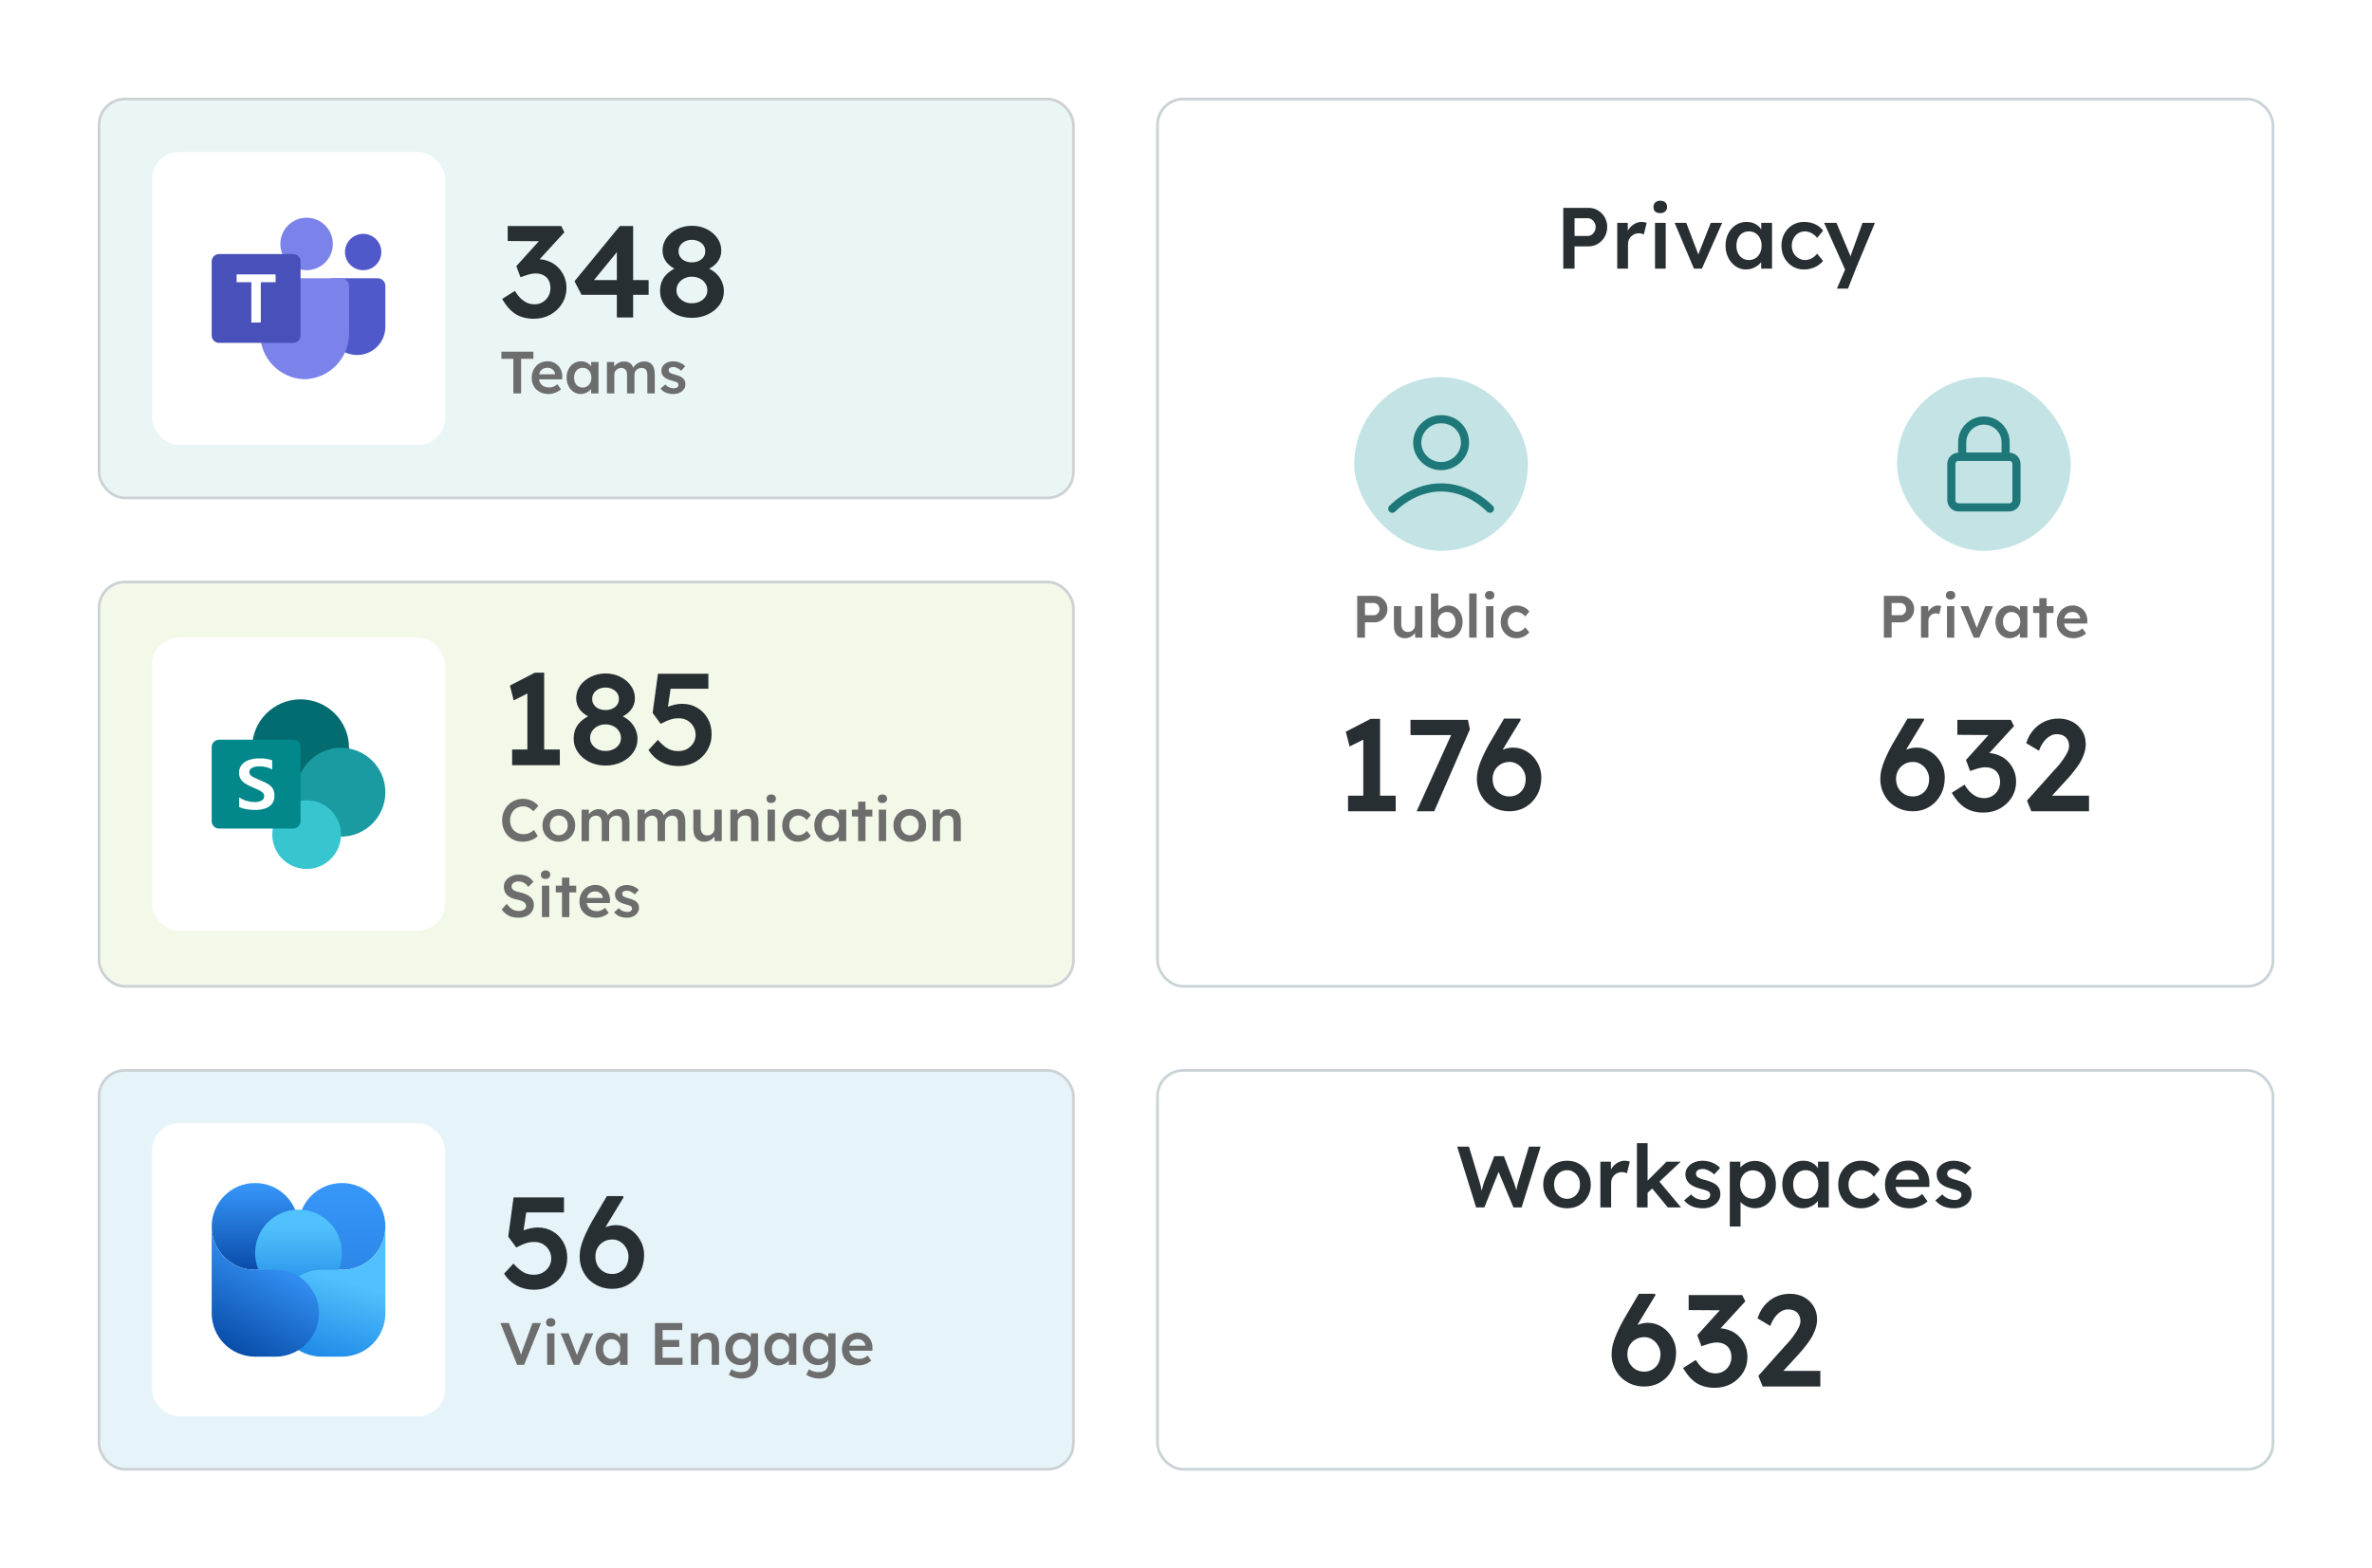 <svg width="874" height="578" viewBox="0 0 874 578" fill="none" xmlns="http://www.w3.org/2000/svg">
<g filter="url(#filter0_d_480_7013)">
<rect x="36.5" y="24.5" width="359" height="147" rx="9.5" fill="#EAF5F6"/>
<rect x="36.5" y="24.5" width="359" height="147" rx="9.5" stroke="#CCD1D4"/>
<g clip-path="url(#clip0_480_7013)">
<rect x="56" y="44" width="108" height="108" rx="10" fill="white"/>
<g clip-path="url(#clip1_480_7013)">
<path d="M122.64 90.559H139.171C140.733 90.559 141.999 91.825 141.999 93.387V108.444C141.999 114.184 137.346 118.838 131.606 118.838H131.557C125.817 118.838 121.163 114.186 121.162 108.446V92.037C121.162 91.22 121.824 90.559 122.64 90.559Z" fill="#5059C9"/>
<path d="M133.814 87.581C137.513 87.581 140.511 84.583 140.511 80.884C140.511 77.185 137.513 74.186 133.814 74.186C130.115 74.186 127.116 77.185 127.116 80.884C127.116 84.583 130.115 87.581 133.814 87.581Z" fill="#5059C9"/>
<path d="M112.976 87.582C118.319 87.582 122.651 83.251 122.651 77.908C122.651 72.565 118.319 68.233 112.976 68.233C107.633 68.233 103.302 72.565 103.302 77.908C103.302 83.251 107.633 87.582 112.976 87.582Z" fill="#7B83EB"/>
<path d="M125.876 90.559H98.588C97.045 90.597 95.824 91.877 95.86 93.421V110.595C95.645 119.856 102.971 127.541 112.232 127.768C121.493 127.541 128.819 119.856 128.604 110.595V93.421C128.64 91.878 127.419 90.597 125.876 90.559Z" fill="#7B83EB"/>
<path d="M80.728 81.629H108.016C109.522 81.629 110.744 82.85 110.744 84.357V111.645C110.744 113.151 109.522 114.373 108.016 114.373H80.728C79.222 114.373 78 113.151 78 111.645V84.357C78 82.85 79.222 81.629 80.728 81.629Z" fill="#4851B9"/>
<path d="M101.552 92.014H96.097V106.868H92.622V92.014H87.192V89.133H101.552V92.014Z" fill="white"/>
</g>
<path d="M196.672 105.48C194.176 105.48 192 104.936 190.144 103.848C188.288 102.728 186.576 100.84 185.008 98.184L189.712 95.208C190.448 96.392 191.2 97.352 191.968 98.088C192.768 98.792 193.568 99.32 194.368 99.672C195.2 99.992 196.08 100.152 197.008 100.152C198.064 100.152 199.024 99.896 199.888 99.384C200.784 98.872 201.488 98.168 202 97.272C202.544 96.376 202.816 95.352 202.816 94.2C202.816 93.048 202.592 92.072 202.144 91.272C201.728 90.472 201.104 89.864 200.272 89.448C199.472 89 198.496 88.776 197.344 88.776C196.832 88.776 196.288 88.84 195.712 88.968C195.136 89.064 194.528 89.224 193.888 89.448C193.248 89.64 192.544 89.88 191.776 90.168L190.24 86.088L199.792 75.528L201.232 76.92L187.072 76.824V71.304H206.8L207.952 73.608L196.912 85.656L195.472 84.072C195.728 83.944 196.144 83.832 196.72 83.736C197.328 83.608 197.856 83.544 198.304 83.544C199.712 83.544 201.056 83.816 202.336 84.36C203.616 84.872 204.72 85.608 205.648 86.568C206.608 87.528 207.36 88.648 207.904 89.928C208.448 91.176 208.72 92.536 208.72 94.008C208.72 96.216 208.176 98.184 207.088 99.912C206.032 101.608 204.592 102.968 202.768 103.992C200.944 104.984 198.912 105.48 196.672 105.48ZM227.286 105V77.88L229.59 78.12L218.166 92.088L217.638 91.224H238.998V96.648H214.278L211.686 91.656L228.39 71.304H233.286V105H227.286ZM254.922 105.144C252.778 105.144 250.81 104.712 249.018 103.848C247.258 102.952 245.85 101.768 244.794 100.296C243.738 98.792 243.21 97.128 243.21 95.304C243.21 94.216 243.354 93.208 243.642 92.28C243.962 91.352 244.41 90.52 244.986 89.784C245.594 89.048 246.314 88.392 247.146 87.816C248.01 87.208 248.986 86.68 250.074 86.232L249.69 87.576C248.858 87.224 248.09 86.808 247.386 86.328C246.714 85.848 246.122 85.304 245.61 84.696C245.13 84.056 244.762 83.384 244.506 82.68C244.25 81.944 244.122 81.176 244.122 80.376C244.122 78.648 244.602 77.096 245.562 75.72C246.554 74.344 247.866 73.256 249.498 72.456C251.13 71.624 252.938 71.208 254.922 71.208C256.938 71.208 258.762 71.624 260.394 72.456C262.026 73.256 263.322 74.344 264.282 75.72C265.274 77.096 265.77 78.648 265.77 80.376C265.77 81.176 265.642 81.944 265.386 82.68C265.13 83.384 264.762 84.04 264.282 84.648C263.834 85.224 263.258 85.768 262.554 86.28C261.85 86.76 261.034 87.192 260.106 87.576L259.866 86.424C260.89 86.776 261.818 87.24 262.65 87.816C263.482 88.392 264.202 89.064 264.81 89.832C265.418 90.6 265.882 91.448 266.202 92.376C266.554 93.304 266.73 94.28 266.73 95.304C266.73 97.16 266.202 98.84 265.146 100.344C264.09 101.816 262.666 102.984 260.874 103.848C259.114 104.712 257.13 105.144 254.922 105.144ZM254.922 99.768C256.01 99.768 256.986 99.56 257.85 99.144C258.714 98.728 259.386 98.168 259.866 97.464C260.378 96.76 260.634 95.944 260.634 95.016C260.634 94.024 260.378 93.16 259.866 92.424C259.386 91.656 258.714 91.064 257.85 90.648C256.986 90.2 256.01 89.976 254.922 89.976C253.866 89.976 252.906 90.2 252.042 90.648C251.21 91.064 250.538 91.656 250.026 92.424C249.514 93.16 249.258 94.024 249.258 95.016C249.258 95.912 249.514 96.712 250.026 97.416C250.538 98.12 251.21 98.696 252.042 99.144C252.906 99.56 253.866 99.768 254.922 99.768ZM254.922 84.696C255.882 84.696 256.73 84.52 257.466 84.168C258.234 83.816 258.826 83.336 259.242 82.728C259.658 82.12 259.866 81.416 259.866 80.616C259.866 79.784 259.658 79.064 259.242 78.456C258.826 77.816 258.234 77.32 257.466 76.968C256.73 76.584 255.882 76.392 254.922 76.392C253.994 76.392 253.146 76.584 252.378 76.968C251.642 77.32 251.066 77.816 250.65 78.456C250.234 79.064 250.026 79.784 250.026 80.616C250.026 81.416 250.234 82.12 250.65 82.728C251.066 83.336 251.642 83.816 252.378 84.168C253.146 84.52 253.994 84.696 254.922 84.696Z" fill="#282F33"/>
<path d="M189.148 133V120.24H184.748V117.6H196.54V120.24H192.008V133H189.148ZM202.104 133.22C200.887 133.22 199.809 132.963 198.87 132.45C197.946 131.937 197.22 131.24 196.692 130.36C196.179 129.465 195.922 128.446 195.922 127.302C195.922 126.393 196.069 125.564 196.362 124.816C196.655 124.068 197.059 123.423 197.572 122.88C198.1 122.323 198.723 121.897 199.442 121.604C200.175 121.296 200.975 121.142 201.84 121.142C202.603 121.142 203.314 121.289 203.974 121.582C204.634 121.875 205.206 122.279 205.69 122.792C206.174 123.291 206.541 123.892 206.79 124.596C207.054 125.285 207.179 126.041 207.164 126.862L207.142 127.808H197.748L197.242 125.96H204.876L204.524 126.334V125.85C204.48 125.395 204.333 124.999 204.084 124.662C203.835 124.31 203.512 124.039 203.116 123.848C202.735 123.643 202.309 123.54 201.84 123.54C201.121 123.54 200.513 123.679 200.014 123.958C199.53 124.237 199.163 124.64 198.914 125.168C198.665 125.681 198.54 126.327 198.54 127.104C198.54 127.852 198.694 128.505 199.002 129.062C199.325 129.619 199.772 130.052 200.344 130.36C200.931 130.653 201.613 130.8 202.39 130.8C202.933 130.8 203.431 130.712 203.886 130.536C204.341 130.36 204.832 130.045 205.36 129.59L206.702 131.46C206.306 131.827 205.851 132.142 205.338 132.406C204.839 132.655 204.311 132.853 203.754 133C203.197 133.147 202.647 133.22 202.104 133.22ZM213.939 133.22C212.985 133.22 212.12 132.956 211.343 132.428C210.565 131.9 209.942 131.181 209.473 130.272C209.003 129.363 208.769 128.329 208.769 127.17C208.769 126.011 209.003 124.977 209.473 124.068C209.942 123.159 210.58 122.447 211.387 121.934C212.193 121.421 213.103 121.164 214.115 121.164C214.701 121.164 215.237 121.252 215.721 121.428C216.205 121.589 216.63 121.824 216.997 122.132C217.363 122.44 217.664 122.792 217.899 123.188C218.148 123.584 218.317 124.009 218.405 124.464L217.811 124.31V121.406H220.539V133H217.789V130.228L218.427 130.118C218.324 130.514 218.133 130.903 217.855 131.284C217.591 131.651 217.253 131.981 216.843 132.274C216.447 132.553 215.999 132.78 215.501 132.956C215.017 133.132 214.496 133.22 213.939 133.22ZM214.687 130.822C215.317 130.822 215.875 130.668 216.359 130.36C216.843 130.052 217.217 129.627 217.481 129.084C217.759 128.527 217.899 127.889 217.899 127.17C217.899 126.466 217.759 125.843 217.481 125.3C217.217 124.757 216.843 124.332 216.359 124.024C215.875 123.716 215.317 123.562 214.687 123.562C214.056 123.562 213.499 123.716 213.015 124.024C212.545 124.332 212.179 124.757 211.915 125.3C211.651 125.843 211.519 126.466 211.519 127.17C211.519 127.889 211.651 128.527 211.915 129.084C212.179 129.627 212.545 130.052 213.015 130.36C213.499 130.668 214.056 130.822 214.687 130.822ZM223.632 133V121.406H226.294L226.338 123.738L225.898 123.914C226.03 123.533 226.228 123.181 226.492 122.858C226.756 122.521 227.071 122.235 227.438 122C227.804 121.751 228.193 121.56 228.604 121.428C229.014 121.281 229.432 121.208 229.858 121.208C230.488 121.208 231.046 121.311 231.53 121.516C232.028 121.707 232.439 122.015 232.762 122.44C233.099 122.865 233.348 123.408 233.51 124.068L233.092 123.98L233.268 123.628C233.429 123.276 233.656 122.961 233.95 122.682C234.243 122.389 234.573 122.132 234.94 121.912C235.306 121.677 235.688 121.501 236.084 121.384C236.494 121.267 236.898 121.208 237.294 121.208C238.174 121.208 238.907 121.384 239.494 121.736C240.08 122.088 240.52 122.623 240.814 123.342C241.107 124.061 241.254 124.948 241.254 126.004V133H238.526V126.18C238.526 125.593 238.445 125.109 238.284 124.728C238.137 124.347 237.902 124.068 237.58 123.892C237.272 123.701 236.883 123.606 236.414 123.606C236.047 123.606 235.695 123.672 235.358 123.804C235.035 123.921 234.756 124.097 234.522 124.332C234.287 124.552 234.104 124.809 233.972 125.102C233.84 125.395 233.774 125.718 233.774 126.07V133H231.046V126.158C231.046 125.601 230.965 125.139 230.804 124.772C230.642 124.391 230.408 124.105 230.1 123.914C229.792 123.709 229.418 123.606 228.978 123.606C228.611 123.606 228.266 123.672 227.944 123.804C227.621 123.921 227.342 124.09 227.108 124.31C226.873 124.53 226.69 124.787 226.558 125.08C226.426 125.373 226.36 125.696 226.36 126.048V133H223.632ZM248.13 133.22C247.103 133.22 246.179 133.051 245.358 132.714C244.551 132.362 243.891 131.863 243.378 131.218L245.138 129.7C245.578 130.199 246.069 130.558 246.612 130.778C247.154 130.998 247.726 131.108 248.328 131.108C248.577 131.108 248.797 131.079 248.988 131.02C249.193 130.961 249.369 130.873 249.516 130.756C249.662 130.639 249.772 130.507 249.846 130.36C249.934 130.199 249.978 130.023 249.978 129.832C249.978 129.48 249.846 129.201 249.582 128.996C249.435 128.893 249.2 128.783 248.878 128.666C248.57 128.549 248.166 128.431 247.668 128.314C246.876 128.109 246.216 127.874 245.688 127.61C245.16 127.331 244.749 127.023 244.456 126.686C244.206 126.407 244.016 126.092 243.884 125.74C243.766 125.388 243.708 125.007 243.708 124.596C243.708 124.083 243.818 123.621 244.038 123.21C244.272 122.785 244.588 122.418 244.984 122.11C245.38 121.802 245.842 121.567 246.37 121.406C246.898 121.245 247.448 121.164 248.02 121.164C248.606 121.164 249.171 121.237 249.714 121.384C250.271 121.531 250.784 121.743 251.254 122.022C251.738 122.286 252.148 122.609 252.486 122.99L250.99 124.64C250.711 124.376 250.403 124.141 250.066 123.936C249.743 123.731 249.413 123.569 249.076 123.452C248.738 123.32 248.423 123.254 248.13 123.254C247.851 123.254 247.602 123.283 247.382 123.342C247.162 123.386 246.978 123.459 246.832 123.562C246.685 123.665 246.568 123.797 246.48 123.958C246.406 124.105 246.37 124.281 246.37 124.486C246.384 124.662 246.428 124.831 246.502 124.992C246.59 125.139 246.707 125.263 246.854 125.366C247.015 125.469 247.257 125.586 247.58 125.718C247.902 125.85 248.32 125.975 248.834 126.092C249.552 126.283 250.154 126.495 250.638 126.73C251.122 126.965 251.503 127.236 251.782 127.544C252.06 127.808 252.258 128.116 252.376 128.468C252.493 128.82 252.552 129.209 252.552 129.634C252.552 130.323 252.354 130.939 251.958 131.482C251.576 132.025 251.048 132.45 250.374 132.758C249.714 133.066 248.966 133.22 248.13 133.22Z" fill="#6D6D6D"/>
</g>
<rect x="36.5" y="202.5" width="359" height="149" rx="9.5" fill="#F3F9E9"/>
<rect x="36.5" y="202.5" width="359" height="149" rx="9.5" stroke="#CCD1D4"/>
<g clip-path="url(#clip2_480_7013)">
<rect x="56" y="223" width="108" height="108" rx="10" fill="white"/>
<g clip-path="url(#clip3_480_7013)">
<path d="M110.744 281.465C120.608 281.465 128.605 273.469 128.605 263.605C128.605 253.741 120.608 245.744 110.744 245.744C100.88 245.744 92.884 253.741 92.884 263.605C92.884 273.469 100.88 281.465 110.744 281.465Z" fill="#036C70"/>
<path d="M125.628 296.35C134.67 296.35 142 289.02 142 279.978C142 270.935 134.67 263.605 125.628 263.605C116.586 263.605 109.256 270.935 109.256 279.978C109.256 289.02 116.586 296.35 125.628 296.35Z" fill="#1A9BA1"/>
<path d="M112.976 308.255C119.963 308.255 125.627 302.591 125.627 295.604C125.627 288.617 119.963 282.953 112.976 282.953C105.989 282.953 100.325 288.617 100.325 295.604C100.325 302.591 105.989 308.255 112.976 308.255Z" fill="#37C6D0"/>
<path d="M80.728 260.627H108.016C109.523 260.627 110.744 261.848 110.744 263.355V290.643C110.744 292.15 109.523 293.371 108.016 293.371H80.728C79.222 293.371 78 292.15 78 290.643V263.355C78 261.848 79.222 260.627 80.728 260.627Z" fill="#02878B"/>
<path d="M90.186 276.666C89.546 276.242 89.012 275.678 88.624 275.016C88.249 274.324 88.061 273.545 88.081 272.758C88.048 271.692 88.407 270.651 89.092 269.833C89.811 269.014 90.741 268.408 91.78 268.08C92.964 267.69 94.205 267.498 95.452 267.511C97.091 267.451 98.729 267.681 100.289 268.189V271.612C99.611 271.201 98.872 270.9 98.101 270.719C97.263 270.513 96.405 270.411 95.542 270.412C94.633 270.378 93.73 270.57 92.912 270.969C92.281 271.241 91.872 271.862 91.871 272.549C91.868 272.966 92.028 273.368 92.317 273.668C92.658 274.023 93.062 274.312 93.508 274.52C94.004 274.767 94.748 275.095 95.74 275.505C95.849 275.54 95.956 275.583 96.059 275.633C97.035 276.015 97.978 276.48 98.875 277.022C99.554 277.441 100.124 278.015 100.539 278.698C100.964 279.472 101.169 280.346 101.134 281.228C101.183 282.322 100.848 283.399 100.188 284.273C99.53 285.077 98.65 285.669 97.658 285.976C96.491 286.342 95.273 286.519 94.05 286.5C92.953 286.505 91.857 286.415 90.775 286.232C89.862 286.082 88.971 285.82 88.122 285.452V281.843C88.933 282.422 89.84 282.855 90.801 283.123C91.758 283.421 92.754 283.58 93.757 283.596C94.685 283.655 95.612 283.458 96.436 283.028C97.013 282.702 97.364 282.085 97.35 281.422C97.353 280.96 97.171 280.517 96.844 280.192C96.436 279.792 95.965 279.464 95.449 279.22C94.853 278.922 93.977 278.53 92.819 278.043C91.898 277.673 91.015 277.212 90.186 276.666Z" fill="white"/>
</g>
<path d="M194.32 267.648V240.384L196.096 242.688L189.28 246.144L187.888 240.672L197.056 235.92H200.512V267.648H194.32ZM188.704 270V264.24H206.272V270H188.704ZM223.094 270.144C220.95 270.144 218.982 269.712 217.19 268.848C215.43 267.952 214.022 266.768 212.966 265.296C211.91 263.792 211.382 262.128 211.382 260.304C211.382 259.216 211.526 258.208 211.814 257.28C212.134 256.352 212.582 255.52 213.158 254.784C213.766 254.048 214.486 253.392 215.318 252.816C216.182 252.208 217.158 251.68 218.246 251.232L217.862 252.576C217.03 252.224 216.262 251.808 215.558 251.328C214.886 250.848 214.294 250.304 213.782 249.696C213.302 249.056 212.934 248.384 212.678 247.68C212.422 246.944 212.294 246.176 212.294 245.376C212.294 243.648 212.774 242.096 213.734 240.72C214.726 239.344 216.038 238.256 217.67 237.456C219.302 236.624 221.11 236.208 223.094 236.208C225.11 236.208 226.934 236.624 228.566 237.456C230.198 238.256 231.494 239.344 232.454 240.72C233.446 242.096 233.942 243.648 233.942 245.376C233.942 246.176 233.814 246.944 233.558 247.68C233.302 248.384 232.934 249.04 232.454 249.648C232.006 250.224 231.43 250.768 230.726 251.28C230.022 251.76 229.206 252.192 228.278 252.576L228.038 251.424C229.062 251.776 229.99 252.24 230.822 252.816C231.654 253.392 232.374 254.064 232.982 254.832C233.59 255.6 234.054 256.448 234.374 257.376C234.726 258.304 234.902 259.28 234.902 260.304C234.902 262.16 234.374 263.84 233.318 265.344C232.262 266.816 230.838 267.984 229.046 268.848C227.286 269.712 225.302 270.144 223.094 270.144ZM223.094 264.768C224.182 264.768 225.158 264.56 226.022 264.144C226.886 263.728 227.558 263.168 228.038 262.464C228.55 261.76 228.806 260.944 228.806 260.016C228.806 259.024 228.55 258.16 228.038 257.424C227.558 256.656 226.886 256.064 226.022 255.648C225.158 255.2 224.182 254.976 223.094 254.976C222.038 254.976 221.078 255.2 220.214 255.648C219.382 256.064 218.71 256.656 218.198 257.424C217.686 258.16 217.43 259.024 217.43 260.016C217.43 260.912 217.686 261.712 218.198 262.416C218.71 263.12 219.382 263.696 220.214 264.144C221.078 264.56 222.038 264.768 223.094 264.768ZM223.094 249.696C224.054 249.696 224.902 249.52 225.638 249.168C226.406 248.816 226.998 248.336 227.414 247.728C227.83 247.12 228.038 246.416 228.038 245.616C228.038 244.784 227.83 244.064 227.414 243.456C226.998 242.816 226.406 242.32 225.638 241.968C224.902 241.584 224.054 241.392 223.094 241.392C222.166 241.392 221.318 241.584 220.55 241.968C219.814 242.32 219.238 242.816 218.822 243.456C218.406 244.064 218.198 244.784 218.198 245.616C218.198 246.416 218.406 247.12 218.822 247.728C219.238 248.336 219.814 248.816 220.55 249.168C221.318 249.52 222.166 249.696 223.094 249.696ZM249.971 270.336C247.635 270.336 245.523 269.84 243.635 268.848C241.747 267.824 240.179 266.352 238.931 264.432L242.387 260.688C243.795 262.256 245.059 263.344 246.179 263.952C247.299 264.528 248.531 264.816 249.875 264.816C251.091 264.816 252.179 264.56 253.139 264.048C254.099 263.504 254.867 262.784 255.443 261.888C256.019 260.96 256.307 259.952 256.307 258.864C256.307 257.68 256.035 256.64 255.491 255.744C254.947 254.816 254.211 254.08 253.283 253.536C252.355 252.992 251.299 252.72 250.115 252.72C249.475 252.72 248.867 252.768 248.291 252.864C247.715 252.96 247.043 253.152 246.275 253.44C245.539 253.728 244.595 254.176 243.443 254.784L240.467 250.752L242.435 236.304H261.011V241.824H245.939L247.331 240.288L245.747 250.944L243.971 249.696C244.387 249.312 244.995 248.944 245.795 248.592C246.627 248.24 247.523 247.952 248.483 247.728C249.443 247.504 250.387 247.392 251.315 247.392C253.395 247.392 255.251 247.872 256.883 248.832C258.515 249.792 259.811 251.12 260.771 252.816C261.731 254.48 262.211 256.4 262.211 258.576C262.211 260.784 261.667 262.784 260.579 264.576C259.523 266.336 258.067 267.744 256.211 268.8C254.355 269.824 252.275 270.336 249.971 270.336Z" fill="#282F33"/>
<path d="M192.602 298.22C191.487 298.22 190.468 298.029 189.544 297.648C188.62 297.267 187.821 296.724 187.146 296.02C186.471 295.301 185.943 294.458 185.562 293.49C185.195 292.507 185.012 291.437 185.012 290.278C185.012 289.163 185.21 288.129 185.606 287.176C186.002 286.223 186.552 285.387 187.256 284.668C187.96 283.949 188.781 283.392 189.72 282.996C190.659 282.6 191.678 282.402 192.778 282.402C193.526 282.402 194.252 282.512 194.956 282.732C195.66 282.952 196.305 283.26 196.892 283.656C197.479 284.037 197.97 284.485 198.366 284.998L196.54 287C196.159 286.604 195.763 286.274 195.352 286.01C194.956 285.731 194.538 285.526 194.098 285.394C193.673 285.247 193.233 285.174 192.778 285.174C192.103 285.174 191.465 285.299 190.864 285.548C190.277 285.797 189.764 286.149 189.324 286.604C188.899 287.059 188.561 287.601 188.312 288.232C188.063 288.848 187.938 289.537 187.938 290.3C187.938 291.077 188.055 291.781 188.29 292.412C188.539 293.043 188.884 293.585 189.324 294.04C189.779 294.495 190.314 294.847 190.93 295.096C191.561 295.331 192.25 295.448 192.998 295.448C193.482 295.448 193.951 295.382 194.406 295.25C194.861 295.118 195.279 294.935 195.66 294.7C196.056 294.451 196.415 294.165 196.738 293.842L198.146 296.108C197.794 296.504 197.325 296.863 196.738 297.186C196.151 297.509 195.491 297.765 194.758 297.956C194.039 298.132 193.321 298.22 192.602 298.22ZM205.925 298.22C204.766 298.22 203.732 297.963 202.823 297.45C201.914 296.922 201.195 296.203 200.667 295.294C200.139 294.385 199.875 293.351 199.875 292.192C199.875 291.033 200.139 289.999 200.667 289.09C201.195 288.181 201.914 287.469 202.823 286.956C203.732 286.428 204.766 286.164 205.925 286.164C207.069 286.164 208.096 286.428 209.005 286.956C209.914 287.469 210.626 288.181 211.139 289.09C211.667 289.999 211.931 291.033 211.931 292.192C211.931 293.351 211.667 294.385 211.139 295.294C210.626 296.203 209.914 296.922 209.005 297.45C208.096 297.963 207.069 298.22 205.925 298.22ZM205.925 295.822C206.556 295.822 207.113 295.661 207.597 295.338C208.096 295.015 208.484 294.583 208.763 294.04C209.056 293.497 209.196 292.881 209.181 292.192C209.196 291.488 209.056 290.865 208.763 290.322C208.484 289.779 208.096 289.354 207.597 289.046C207.113 288.723 206.556 288.562 205.925 288.562C205.294 288.562 204.722 288.723 204.209 289.046C203.71 289.354 203.322 289.787 203.043 290.344C202.764 290.887 202.625 291.503 202.625 292.192C202.625 292.881 202.764 293.497 203.043 294.04C203.322 294.583 203.71 295.015 204.209 295.338C204.722 295.661 205.294 295.822 205.925 295.822ZM214.308 298V286.406H216.97L217.014 288.738L216.574 288.914C216.706 288.533 216.904 288.181 217.168 287.858C217.432 287.521 217.747 287.235 218.114 287C218.48 286.751 218.869 286.56 219.28 286.428C219.69 286.281 220.108 286.208 220.534 286.208C221.164 286.208 221.722 286.311 222.206 286.516C222.704 286.707 223.115 287.015 223.438 287.44C223.775 287.865 224.024 288.408 224.186 289.068L223.768 288.98L223.944 288.628C224.105 288.276 224.332 287.961 224.626 287.682C224.919 287.389 225.249 287.132 225.616 286.912C225.982 286.677 226.364 286.501 226.76 286.384C227.17 286.267 227.574 286.208 227.97 286.208C228.85 286.208 229.583 286.384 230.17 286.736C230.756 287.088 231.196 287.623 231.49 288.342C231.783 289.061 231.93 289.948 231.93 291.004V298H229.202V291.18C229.202 290.593 229.121 290.109 228.96 289.728C228.813 289.347 228.578 289.068 228.256 288.892C227.948 288.701 227.559 288.606 227.09 288.606C226.723 288.606 226.371 288.672 226.034 288.804C225.711 288.921 225.432 289.097 225.198 289.332C224.963 289.552 224.78 289.809 224.648 290.102C224.516 290.395 224.45 290.718 224.45 291.07V298H221.722V291.158C221.722 290.601 221.641 290.139 221.48 289.772C221.318 289.391 221.084 289.105 220.776 288.914C220.468 288.709 220.094 288.606 219.654 288.606C219.287 288.606 218.942 288.672 218.62 288.804C218.297 288.921 218.018 289.09 217.784 289.31C217.549 289.53 217.366 289.787 217.234 290.08C217.102 290.373 217.036 290.696 217.036 291.048V298H214.308ZM234.89 298V286.406H237.552L237.596 288.738L237.156 288.914C237.288 288.533 237.486 288.181 237.75 287.858C238.014 287.521 238.329 287.235 238.696 287C239.062 286.751 239.451 286.56 239.862 286.428C240.272 286.281 240.69 286.208 241.116 286.208C241.746 286.208 242.304 286.311 242.788 286.516C243.286 286.707 243.697 287.015 244.02 287.44C244.357 287.865 244.606 288.408 244.768 289.068L244.35 288.98L244.526 288.628C244.687 288.276 244.914 287.961 245.208 287.682C245.501 287.389 245.831 287.132 246.198 286.912C246.564 286.677 246.946 286.501 247.342 286.384C247.752 286.267 248.156 286.208 248.552 286.208C249.432 286.208 250.165 286.384 250.752 286.736C251.338 287.088 251.778 287.623 252.072 288.342C252.365 289.061 252.512 289.948 252.512 291.004V298H249.784V291.18C249.784 290.593 249.703 290.109 249.542 289.728C249.395 289.347 249.16 289.068 248.838 288.892C248.53 288.701 248.141 288.606 247.672 288.606C247.305 288.606 246.953 288.672 246.616 288.804C246.293 288.921 246.014 289.097 245.78 289.332C245.545 289.552 245.362 289.809 245.23 290.102C245.098 290.395 245.032 290.718 245.032 291.07V298H242.304V291.158C242.304 290.601 242.223 290.139 242.062 289.772C241.9 289.391 241.666 289.105 241.358 288.914C241.05 288.709 240.676 288.606 240.236 288.606C239.869 288.606 239.524 288.672 239.202 288.804C238.879 288.921 238.6 289.09 238.366 289.31C238.131 289.53 237.948 289.787 237.816 290.08C237.684 290.373 237.618 290.696 237.618 291.048V298H234.89ZM259.542 298.22C258.706 298.22 257.98 298.037 257.364 297.67C256.748 297.289 256.278 296.753 255.956 296.064C255.633 295.36 255.472 294.524 255.472 293.556V286.406H258.178V292.984C258.178 293.6 258.273 294.128 258.464 294.568C258.654 294.993 258.933 295.323 259.3 295.558C259.666 295.793 260.106 295.91 260.62 295.91C261.001 295.91 261.346 295.851 261.654 295.734C261.976 295.602 262.255 295.426 262.49 295.206C262.724 294.971 262.908 294.7 263.04 294.392C263.172 294.069 263.238 293.725 263.238 293.358V286.406H265.944V298H263.304L263.26 295.58L263.744 295.316C263.568 295.873 263.267 296.372 262.842 296.812C262.431 297.237 261.94 297.582 261.368 297.846C260.796 298.095 260.187 298.22 259.542 298.22ZM269.115 298V286.406H271.755L271.799 288.782L271.293 289.046C271.44 288.518 271.726 288.041 272.151 287.616C272.577 287.176 273.083 286.824 273.669 286.56C274.256 286.296 274.857 286.164 275.473 286.164C276.353 286.164 277.087 286.34 277.673 286.692C278.275 287.044 278.722 287.572 279.015 288.276C279.323 288.98 279.477 289.86 279.477 290.916V298H276.771V291.114C276.771 290.527 276.691 290.043 276.529 289.662C276.368 289.266 276.119 288.98 275.781 288.804C275.444 288.613 275.033 288.525 274.549 288.54C274.153 288.54 273.787 288.606 273.449 288.738C273.127 288.855 272.841 289.031 272.591 289.266C272.357 289.486 272.166 289.743 272.019 290.036C271.887 290.329 271.821 290.652 271.821 291.004V298H270.479C270.215 298 269.966 298 269.731 298C269.511 298 269.306 298 269.115 298ZM282.83 298V286.406H285.536V298H282.83ZM284.15 283.942C283.607 283.942 283.182 283.81 282.874 283.546C282.58 283.267 282.434 282.879 282.434 282.38C282.434 281.911 282.588 281.529 282.896 281.236C283.204 280.943 283.622 280.796 284.15 280.796C284.707 280.796 285.132 280.935 285.426 281.214C285.734 281.478 285.888 281.867 285.888 282.38C285.888 282.835 285.734 283.209 285.426 283.502C285.118 283.795 284.692 283.942 284.15 283.942ZM293.939 298.22C292.853 298.22 291.878 297.956 291.013 297.428C290.147 296.9 289.465 296.181 288.967 295.272C288.468 294.363 288.219 293.336 288.219 292.192C288.219 291.048 288.468 290.021 288.967 289.112C289.465 288.203 290.147 287.484 291.013 286.956C291.878 286.428 292.853 286.164 293.939 286.164C294.98 286.164 295.926 286.362 296.777 286.758C297.627 287.154 298.287 287.704 298.757 288.408L297.261 290.212C297.041 289.904 296.762 289.625 296.425 289.376C296.087 289.127 295.728 288.929 295.347 288.782C294.965 288.635 294.584 288.562 294.203 288.562C293.557 288.562 292.978 288.723 292.465 289.046C291.966 289.354 291.57 289.787 291.277 290.344C290.983 290.887 290.837 291.503 290.837 292.192C290.837 292.881 290.983 293.497 291.277 294.04C291.585 294.583 291.995 295.015 292.509 295.338C293.022 295.661 293.594 295.822 294.225 295.822C294.606 295.822 294.973 295.763 295.325 295.646C295.691 295.514 296.036 295.331 296.359 295.096C296.681 294.861 296.982 294.568 297.261 294.216L298.757 296.042C298.258 296.687 297.569 297.215 296.689 297.626C295.823 298.022 294.907 298.22 293.939 298.22ZM305.204 298.22C304.251 298.22 303.386 297.956 302.608 297.428C301.831 296.9 301.208 296.181 300.738 295.272C300.269 294.363 300.034 293.329 300.034 292.17C300.034 291.011 300.269 289.977 300.738 289.068C301.208 288.159 301.846 287.447 302.652 286.934C303.459 286.421 304.368 286.164 305.38 286.164C305.967 286.164 306.502 286.252 306.986 286.428C307.47 286.589 307.896 286.824 308.262 287.132C308.629 287.44 308.93 287.792 309.164 288.188C309.414 288.584 309.582 289.009 309.67 289.464L309.076 289.31V286.406H311.804V298H309.054V295.228L309.692 295.118C309.59 295.514 309.399 295.903 309.12 296.284C308.856 296.651 308.519 296.981 308.108 297.274C307.712 297.553 307.265 297.78 306.766 297.956C306.282 298.132 305.762 298.22 305.204 298.22ZM305.952 295.822C306.583 295.822 307.14 295.668 307.624 295.36C308.108 295.052 308.482 294.627 308.746 294.084C309.025 293.527 309.164 292.889 309.164 292.17C309.164 291.466 309.025 290.843 308.746 290.3C308.482 289.757 308.108 289.332 307.624 289.024C307.14 288.716 306.583 288.562 305.952 288.562C305.322 288.562 304.764 288.716 304.28 289.024C303.811 289.332 303.444 289.757 303.18 290.3C302.916 290.843 302.784 291.466 302.784 292.17C302.784 292.889 302.916 293.527 303.18 294.084C303.444 294.627 303.811 295.052 304.28 295.36C304.764 295.668 305.322 295.822 305.952 295.822ZM316.195 298V283.458H318.901V298H316.195ZM313.907 288.914V286.406H321.431V288.914H313.907ZM323.8 298V286.406H326.506V298H323.8ZM325.12 283.942C324.578 283.942 324.152 283.81 323.844 283.546C323.551 283.267 323.404 282.879 323.404 282.38C323.404 281.911 323.558 281.529 323.866 281.236C324.174 280.943 324.592 280.796 325.12 280.796C325.678 280.796 326.103 280.935 326.396 281.214C326.704 281.478 326.858 281.867 326.858 282.38C326.858 282.835 326.704 283.209 326.396 283.502C326.088 283.795 325.663 283.942 325.12 283.942ZM335.24 298.22C334.081 298.22 333.047 297.963 332.138 297.45C331.228 296.922 330.51 296.203 329.982 295.294C329.454 294.385 329.19 293.351 329.19 292.192C329.19 291.033 329.454 289.999 329.982 289.09C330.51 288.181 331.228 287.469 332.138 286.956C333.047 286.428 334.081 286.164 335.24 286.164C336.384 286.164 337.41 286.428 338.32 286.956C339.229 287.469 339.94 288.181 340.454 289.09C340.982 289.999 341.246 291.033 341.246 292.192C341.246 293.351 340.982 294.385 340.454 295.294C339.94 296.203 339.229 296.922 338.32 297.45C337.41 297.963 336.384 298.22 335.24 298.22ZM335.24 295.822C335.87 295.822 336.428 295.661 336.912 295.338C337.41 295.015 337.799 294.583 338.078 294.04C338.371 293.497 338.51 292.881 338.496 292.192C338.51 291.488 338.371 290.865 338.078 290.322C337.799 289.779 337.41 289.354 336.912 289.046C336.428 288.723 335.87 288.562 335.24 288.562C334.609 288.562 334.037 288.723 333.524 289.046C333.025 289.354 332.636 289.787 332.358 290.344C332.079 290.887 331.94 291.503 331.94 292.192C331.94 292.881 332.079 293.497 332.358 294.04C332.636 294.583 333.025 295.015 333.524 295.338C334.037 295.661 334.609 295.822 335.24 295.822ZM343.666 298V286.406H346.306L346.35 288.782L345.844 289.046C345.991 288.518 346.277 288.041 346.702 287.616C347.127 287.176 347.633 286.824 348.22 286.56C348.807 286.296 349.408 286.164 350.024 286.164C350.904 286.164 351.637 286.34 352.224 286.692C352.825 287.044 353.273 287.572 353.566 288.276C353.874 288.98 354.028 289.86 354.028 290.916V298H351.322V291.114C351.322 290.527 351.241 290.043 351.08 289.662C350.919 289.266 350.669 288.98 350.332 288.804C349.995 288.613 349.584 288.525 349.1 288.54C348.704 288.54 348.337 288.606 348 288.738C347.677 288.855 347.391 289.031 347.142 289.266C346.907 289.486 346.717 289.743 346.57 290.036C346.438 290.329 346.372 290.652 346.372 291.004V298H345.03C344.766 298 344.517 298 344.282 298C344.062 298 343.857 298 343.666 298ZM190.952 326.22C190.057 326.22 189.236 326.11 188.488 325.89C187.74 325.655 187.065 325.311 186.464 324.856C185.863 324.401 185.327 323.851 184.858 323.206L186.728 321.094C187.447 322.091 188.151 322.781 188.84 323.162C189.529 323.543 190.307 323.734 191.172 323.734C191.671 323.734 192.125 323.661 192.536 323.514C192.947 323.353 193.269 323.14 193.504 322.876C193.739 322.597 193.856 322.282 193.856 321.93C193.856 321.681 193.805 321.453 193.702 321.248C193.614 321.028 193.475 320.837 193.284 320.676C193.093 320.5 192.859 320.339 192.58 320.192C192.301 320.045 191.986 319.921 191.634 319.818C191.282 319.715 190.893 319.62 190.468 319.532C189.661 319.371 188.957 319.158 188.356 318.894C187.755 318.615 187.249 318.278 186.838 317.882C186.427 317.471 186.127 317.017 185.936 316.518C185.745 316.005 185.65 315.425 185.65 314.78C185.65 314.135 185.789 313.541 186.068 312.998C186.361 312.455 186.757 311.986 187.256 311.59C187.755 311.194 188.334 310.886 188.994 310.666C189.654 310.446 190.365 310.336 191.128 310.336C191.993 310.336 192.763 310.439 193.438 310.644C194.127 310.849 194.729 311.157 195.242 311.568C195.77 311.964 196.203 312.448 196.54 313.02L194.648 314.89C194.355 314.435 194.025 314.061 193.658 313.768C193.291 313.46 192.895 313.233 192.47 313.086C192.045 312.925 191.597 312.844 191.128 312.844C190.6 312.844 190.138 312.917 189.742 313.064C189.361 313.211 189.06 313.423 188.84 313.702C188.62 313.966 188.51 314.289 188.51 314.67C188.51 314.963 188.576 315.227 188.708 315.462C188.84 315.682 189.023 315.88 189.258 316.056C189.507 316.232 189.823 316.386 190.204 316.518C190.585 316.65 191.018 316.767 191.502 316.87C192.309 317.031 193.035 317.251 193.68 317.53C194.325 317.794 194.875 318.117 195.33 318.498C195.785 318.865 196.129 319.29 196.364 319.774C196.599 320.243 196.716 320.771 196.716 321.358C196.716 322.37 196.474 323.243 195.99 323.976C195.521 324.695 194.853 325.252 193.988 325.648C193.123 326.029 192.111 326.22 190.952 326.22ZM199.685 326V314.406H202.391V326H199.685ZM201.005 311.942C200.462 311.942 200.037 311.81 199.729 311.546C199.436 311.267 199.289 310.879 199.289 310.38C199.289 309.911 199.443 309.529 199.751 309.236C200.059 308.943 200.477 308.796 201.005 308.796C201.562 308.796 201.988 308.935 202.281 309.214C202.589 309.478 202.743 309.867 202.743 310.38C202.743 310.835 202.589 311.209 202.281 311.502C201.973 311.795 201.548 311.942 201.005 311.942ZM207.076 326V311.458H209.782V326H207.076ZM204.788 316.914V314.406H212.312V316.914H204.788ZM219.7 326.22C218.482 326.22 217.404 325.963 216.466 325.45C215.542 324.937 214.816 324.24 214.288 323.36C213.774 322.465 213.518 321.446 213.518 320.302C213.518 319.393 213.664 318.564 213.958 317.816C214.251 317.068 214.654 316.423 215.168 315.88C215.696 315.323 216.319 314.897 217.038 314.604C217.771 314.296 218.57 314.142 219.436 314.142C220.198 314.142 220.91 314.289 221.57 314.582C222.23 314.875 222.802 315.279 223.286 315.792C223.77 316.291 224.136 316.892 224.386 317.596C224.65 318.285 224.774 319.041 224.76 319.862L224.738 320.808H215.344L214.838 318.96H222.472L222.12 319.334V318.85C222.076 318.395 221.929 317.999 221.68 317.662C221.43 317.31 221.108 317.039 220.712 316.848C220.33 316.643 219.905 316.54 219.436 316.54C218.717 316.54 218.108 316.679 217.61 316.958C217.126 317.237 216.759 317.64 216.51 318.168C216.26 318.681 216.136 319.327 216.136 320.104C216.136 320.852 216.29 321.505 216.598 322.062C216.92 322.619 217.368 323.052 217.94 323.36C218.526 323.653 219.208 323.8 219.986 323.8C220.528 323.8 221.027 323.712 221.482 323.536C221.936 323.36 222.428 323.045 222.956 322.59L224.298 324.46C223.902 324.827 223.447 325.142 222.934 325.406C222.435 325.655 221.907 325.853 221.35 326C220.792 326.147 220.242 326.22 219.7 326.22ZM231.028 326.22C230.002 326.22 229.078 326.051 228.256 325.714C227.45 325.362 226.79 324.863 226.276 324.218L228.036 322.7C228.476 323.199 228.968 323.558 229.51 323.778C230.053 323.998 230.625 324.108 231.226 324.108C231.476 324.108 231.696 324.079 231.886 324.02C232.092 323.961 232.268 323.873 232.414 323.756C232.561 323.639 232.671 323.507 232.744 323.36C232.832 323.199 232.876 323.023 232.876 322.832C232.876 322.48 232.744 322.201 232.48 321.996C232.334 321.893 232.099 321.783 231.776 321.666C231.468 321.549 231.065 321.431 230.566 321.314C229.774 321.109 229.114 320.874 228.586 320.61C228.058 320.331 227.648 320.023 227.354 319.686C227.105 319.407 226.914 319.092 226.782 318.74C226.665 318.388 226.606 318.007 226.606 317.596C226.606 317.083 226.716 316.621 226.936 316.21C227.171 315.785 227.486 315.418 227.882 315.11C228.278 314.802 228.74 314.567 229.268 314.406C229.796 314.245 230.346 314.164 230.918 314.164C231.505 314.164 232.07 314.237 232.612 314.384C233.17 314.531 233.683 314.743 234.152 315.022C234.636 315.286 235.047 315.609 235.384 315.99L233.888 317.64C233.61 317.376 233.302 317.141 232.964 316.936C232.642 316.731 232.312 316.569 231.974 316.452C231.637 316.32 231.322 316.254 231.028 316.254C230.75 316.254 230.5 316.283 230.28 316.342C230.06 316.386 229.877 316.459 229.73 316.562C229.584 316.665 229.466 316.797 229.378 316.958C229.305 317.105 229.268 317.281 229.268 317.486C229.283 317.662 229.327 317.831 229.4 317.992C229.488 318.139 229.606 318.263 229.752 318.366C229.914 318.469 230.156 318.586 230.478 318.718C230.801 318.85 231.219 318.975 231.732 319.092C232.451 319.283 233.052 319.495 233.536 319.73C234.02 319.965 234.402 320.236 234.68 320.544C234.959 320.808 235.157 321.116 235.274 321.468C235.392 321.82 235.45 322.209 235.45 322.634C235.45 323.323 235.252 323.939 234.856 324.482C234.475 325.025 233.947 325.45 233.272 325.758C232.612 326.066 231.864 326.22 231.028 326.22Z" fill="#6D6D6D"/>
</g>
<rect x="36.5" y="382.5" width="359" height="147" rx="9.5" fill="#E6F4FA"/>
<rect x="36.5" y="382.5" width="359" height="147" rx="9.5" stroke="#CCD1D4"/>
<g clip-path="url(#clip4_480_7013)">
<rect x="56" y="402" width="108" height="108" rx="10" fill="white"/>
<path d="M110 440C110 448.837 102.837 456 94 456C85.163 456 78 448.837 78 440C78 431.163 85.163 424 94 424C102.837 424 110 431.163 110 440Z" fill="url(#paint0_linear_480_7013)"/>
<path d="M142 440C142 448.837 134.837 456 126 456C117.163 456 110 448.837 110 440C110 431.163 117.163 424 126 424C134.837 424 142 431.163 142 440Z" fill="url(#paint1_linear_480_7013)"/>
<path d="M94 449.793C94 458.63 101.163 465.793 110 465.793C118.837 465.793 126 458.63 126 449.793C126 440.956 118.837 433.793 110 433.793C101.163 433.793 94 440.956 94 449.793Z" fill="url(#paint2_linear_480_7013)"/>
<path d="M142.001 440V472C142.001 476.243 140.315 480.313 137.315 483.314C134.314 486.314 130.245 488 126.001 488H118.466C114.222 488 110.153 486.314 107.152 483.314C104.152 480.313 102.466 476.243 102.466 472C102.466 467.757 104.152 463.687 107.152 460.686C110.153 457.686 114.222 456 118.466 456H126.001C134.838 456 142.001 448.837 142.001 440Z" fill="url(#paint3_linear_480_7013)"/>
<path d="M78 440V472C78 476.243 79.686 480.313 82.686 483.314C85.687 486.314 89.757 488 94 488H101.535C105.779 488 109.848 486.314 112.849 483.314C115.849 480.313 117.535 476.243 117.535 472C117.535 467.757 115.849 463.687 112.849 460.686C109.848 457.686 105.779 456 101.535 456H94C85.163 456 78 448.837 78 440Z" fill="url(#paint4_linear_480_7013)"/>
<path d="M196.768 463.336C194.432 463.336 192.32 462.84 190.432 461.848C188.544 460.824 186.976 459.352 185.728 457.432L189.184 453.688C190.592 455.256 191.856 456.344 192.976 456.952C194.096 457.528 195.328 457.816 196.672 457.816C197.888 457.816 198.976 457.56 199.936 457.048C200.896 456.504 201.664 455.784 202.24 454.888C202.816 453.96 203.104 452.952 203.104 451.864C203.104 450.68 202.832 449.64 202.288 448.744C201.744 447.816 201.008 447.08 200.08 446.536C199.152 445.992 198.096 445.72 196.912 445.72C196.272 445.72 195.664 445.768 195.088 445.864C194.512 445.96 193.84 446.152 193.072 446.44C192.336 446.728 191.392 447.176 190.24 447.784L187.264 443.752L189.232 429.304H207.808V434.824H192.736L194.128 433.288L192.544 443.944L190.768 442.696C191.184 442.312 191.792 441.944 192.592 441.592C193.424 441.24 194.32 440.952 195.28 440.728C196.24 440.504 197.184 440.392 198.112 440.392C200.192 440.392 202.048 440.872 203.68 441.832C205.312 442.792 206.608 444.12 207.568 445.816C208.528 447.48 209.008 449.4 209.008 451.576C209.008 453.784 208.464 455.784 207.376 457.576C206.32 459.336 204.864 460.744 203.008 461.8C201.152 462.824 199.072 463.336 196.768 463.336ZM225.526 463C223.83 463 222.246 462.696 220.774 462.088C219.334 461.48 218.07 460.648 216.982 459.592C215.926 458.504 215.094 457.24 214.486 455.8C213.878 454.36 213.574 452.776 213.574 451.048C213.574 450.088 213.686 449.064 213.91 447.976C214.166 446.888 214.534 445.736 215.014 444.52C215.526 443.272 216.118 441.976 216.79 440.632C217.462 439.288 218.246 437.88 219.142 436.408L223.606 428.824H229.558L229.75 429.304L224.038 438.712C223.11 440.248 222.294 441.704 221.59 443.08C220.886 444.424 220.278 445.72 219.766 446.968C219.286 448.184 218.886 449.368 218.566 450.52L217.27 446.152C217.75 445.128 218.342 444.2 219.046 443.368C219.75 442.536 220.534 441.832 221.398 441.256C222.262 440.68 223.158 440.248 224.086 439.96C225.046 439.672 226.022 439.528 227.014 439.528C228.87 439.528 230.582 440.04 232.15 441.064C233.718 442.056 234.966 443.384 235.894 445.048C236.854 446.712 237.334 448.536 237.334 450.52C237.334 452.92 236.822 455.064 235.798 456.952C234.806 458.808 233.414 460.28 231.622 461.368C229.83 462.456 227.798 463 225.526 463ZM225.574 457.528C226.726 457.528 227.75 457.256 228.646 456.712C229.574 456.168 230.294 455.416 230.806 454.456C231.318 453.464 231.574 452.328 231.574 451.048C231.574 449.96 231.302 448.952 230.758 448.024C230.246 447.064 229.542 446.296 228.646 445.72C227.75 445.112 226.742 444.808 225.622 444.808C224.406 444.808 223.318 445.096 222.358 445.672C221.43 446.216 220.694 446.968 220.15 447.928C219.638 448.856 219.382 449.896 219.382 451.048C219.382 452.264 219.638 453.368 220.15 454.36C220.694 455.32 221.43 456.088 222.358 456.664C223.286 457.24 224.358 457.528 225.574 457.528Z" fill="#282F33"/>
<path d="M190.534 491L184.374 475.6H187.498L190.93 484.422C191.106 484.877 191.26 485.287 191.392 485.654C191.524 486.006 191.641 486.329 191.744 486.622C191.847 486.915 191.935 487.201 192.008 487.48C192.096 487.759 192.191 488.052 192.294 488.36H191.678C191.781 487.964 191.891 487.575 192.008 487.194C192.125 486.798 192.257 486.38 192.404 485.94C192.565 485.5 192.756 484.994 192.976 484.422L196.188 475.6H199.334L193.13 491H190.534ZM201.597 491V479.406H204.303V491H201.597ZM202.917 476.942C202.374 476.942 201.949 476.81 201.641 476.546C201.348 476.267 201.201 475.879 201.201 475.38C201.201 474.911 201.355 474.529 201.663 474.236C201.971 473.943 202.389 473.796 202.917 473.796C203.474 473.796 203.9 473.935 204.193 474.214C204.501 474.478 204.655 474.867 204.655 475.38C204.655 475.835 204.501 476.209 204.193 476.502C203.885 476.795 203.46 476.942 202.917 476.942ZM211.452 491L206.568 479.406H209.516L212.816 488.074L212.244 488.228L215.72 479.406H218.602L213.476 491H211.452ZM224.638 491.22C223.684 491.22 222.819 490.956 222.042 490.428C221.264 489.9 220.641 489.181 220.172 488.272C219.702 487.363 219.468 486.329 219.468 485.17C219.468 484.011 219.702 482.977 220.172 482.068C220.641 481.159 221.279 480.447 222.086 479.934C222.892 479.421 223.802 479.164 224.814 479.164C225.4 479.164 225.936 479.252 226.42 479.428C226.904 479.589 227.329 479.824 227.696 480.132C228.062 480.44 228.363 480.792 228.598 481.188C228.847 481.584 229.016 482.009 229.104 482.464L228.51 482.31V479.406H231.238V491H228.488V488.228L229.126 488.118C229.023 488.514 228.832 488.903 228.554 489.284C228.29 489.651 227.952 489.981 227.542 490.274C227.146 490.553 226.698 490.78 226.2 490.956C225.716 491.132 225.195 491.22 224.638 491.22ZM225.386 488.822C226.016 488.822 226.574 488.668 227.058 488.36C227.542 488.052 227.916 487.627 228.18 487.084C228.458 486.527 228.598 485.889 228.598 485.17C228.598 484.466 228.458 483.843 228.18 483.3C227.916 482.757 227.542 482.332 227.058 482.024C226.574 481.716 226.016 481.562 225.386 481.562C224.755 481.562 224.198 481.716 223.714 482.024C223.244 482.332 222.878 482.757 222.614 483.3C222.35 483.843 222.218 484.466 222.218 485.17C222.218 485.889 222.35 486.527 222.614 487.084C222.878 487.627 223.244 488.052 223.714 488.36C224.198 488.668 224.755 488.822 225.386 488.822ZM241.326 491V475.6H251.402V478.196H244.142V488.404H251.49V491H241.326ZM242.646 484.4V481.848H250.28V484.4H242.646ZM254.592 491V479.406H257.232L257.276 481.782L256.77 482.046C256.916 481.518 257.202 481.041 257.628 480.616C258.053 480.176 258.559 479.824 259.146 479.56C259.732 479.296 260.334 479.164 260.95 479.164C261.83 479.164 262.563 479.34 263.15 479.692C263.751 480.044 264.198 480.572 264.492 481.276C264.8 481.98 264.954 482.86 264.954 483.916V491H262.248V484.114C262.248 483.527 262.167 483.043 262.006 482.662C261.844 482.266 261.595 481.98 261.258 481.804C260.92 481.613 260.51 481.525 260.026 481.54C259.63 481.54 259.263 481.606 258.926 481.738C258.603 481.855 258.317 482.031 258.068 482.266C257.833 482.486 257.642 482.743 257.496 483.036C257.364 483.329 257.298 483.652 257.298 484.004V491H255.956C255.692 491 255.442 491 255.208 491C254.988 491 254.782 491 254.592 491ZM273.212 496.06C272.347 496.06 271.481 495.928 270.616 495.664C269.765 495.4 269.076 495.055 268.548 494.63L269.516 492.628C269.824 492.848 270.169 493.039 270.55 493.2C270.931 493.361 271.335 493.486 271.76 493.574C272.2 493.662 272.633 493.706 273.058 493.706C273.835 493.706 274.481 493.581 274.994 493.332C275.522 493.097 275.918 492.731 276.182 492.232C276.446 491.748 276.578 491.139 276.578 490.406V488.272L276.974 488.426C276.886 488.881 276.644 489.313 276.248 489.724C275.852 490.135 275.353 490.472 274.752 490.736C274.151 490.985 273.535 491.11 272.904 491.11C271.804 491.11 270.829 490.853 269.978 490.34C269.142 489.827 268.475 489.13 267.976 488.25C267.492 487.355 267.25 486.329 267.25 485.17C267.25 484.011 267.492 482.985 267.976 482.09C268.46 481.181 269.12 480.469 269.956 479.956C270.807 479.428 271.76 479.164 272.816 479.164C273.256 479.164 273.681 479.215 274.092 479.318C274.503 479.421 274.877 479.567 275.214 479.758C275.566 479.949 275.881 480.161 276.16 480.396C276.439 480.631 276.666 480.88 276.842 481.144C277.018 481.408 277.128 481.665 277.172 481.914L276.6 482.09L276.644 479.406H279.306V490.208C279.306 491.147 279.167 491.975 278.888 492.694C278.609 493.413 278.206 494.021 277.678 494.52C277.15 495.033 276.512 495.415 275.764 495.664C275.016 495.928 274.165 496.06 273.212 496.06ZM273.322 488.8C273.982 488.8 274.561 488.646 275.06 488.338C275.573 488.03 275.969 487.605 276.248 487.062C276.527 486.519 276.666 485.896 276.666 485.192C276.666 484.473 276.519 483.843 276.226 483.3C275.947 482.743 275.559 482.31 275.06 482.002C274.561 481.694 273.982 481.54 273.322 481.54C272.662 481.54 272.083 481.701 271.584 482.024C271.085 482.332 270.689 482.765 270.396 483.322C270.117 483.865 269.978 484.488 269.978 485.192C269.978 485.881 270.117 486.505 270.396 487.062C270.689 487.605 271.085 488.03 271.584 488.338C272.083 488.646 272.662 488.8 273.322 488.8ZM286.814 491.22C285.86 491.22 284.995 490.956 284.218 490.428C283.44 489.9 282.817 489.181 282.348 488.272C281.878 487.363 281.644 486.329 281.644 485.17C281.644 484.011 281.878 482.977 282.348 482.068C282.817 481.159 283.455 480.447 284.262 479.934C285.068 479.421 285.978 479.164 286.99 479.164C287.576 479.164 288.112 479.252 288.596 479.428C289.08 479.589 289.505 479.824 289.872 480.132C290.238 480.44 290.539 480.792 290.774 481.188C291.023 481.584 291.192 482.009 291.28 482.464L290.686 482.31V479.406H293.414V491H290.664V488.228L291.302 488.118C291.199 488.514 291.008 488.903 290.73 489.284C290.466 489.651 290.128 489.981 289.718 490.274C289.322 490.553 288.874 490.78 288.376 490.956C287.892 491.132 287.371 491.22 286.814 491.22ZM287.562 488.822C288.192 488.822 288.75 488.668 289.234 488.36C289.718 488.052 290.092 487.627 290.356 487.084C290.634 486.527 290.774 485.889 290.774 485.17C290.774 484.466 290.634 483.843 290.356 483.3C290.092 482.757 289.718 482.332 289.234 482.024C288.75 481.716 288.192 481.562 287.562 481.562C286.931 481.562 286.374 481.716 285.89 482.024C285.42 482.332 285.054 482.757 284.79 483.3C284.526 483.843 284.394 484.466 284.394 485.17C284.394 485.889 284.526 486.527 284.79 487.084C285.054 487.627 285.42 488.052 285.89 488.36C286.374 488.668 286.931 488.822 287.562 488.822ZM301.765 496.06C300.899 496.06 300.034 495.928 299.169 495.664C298.318 495.4 297.629 495.055 297.101 494.63L298.069 492.628C298.377 492.848 298.721 493.039 299.103 493.2C299.484 493.361 299.887 493.486 300.313 493.574C300.753 493.662 301.185 493.706 301.611 493.706C302.388 493.706 303.033 493.581 303.547 493.332C304.075 493.097 304.471 492.731 304.735 492.232C304.999 491.748 305.131 491.139 305.131 490.406V488.272L305.527 488.426C305.439 488.881 305.197 489.313 304.801 489.724C304.405 490.135 303.906 490.472 303.305 490.736C302.703 490.985 302.087 491.11 301.457 491.11C300.357 491.11 299.381 490.853 298.531 490.34C297.695 489.827 297.027 489.13 296.529 488.25C296.045 487.355 295.803 486.329 295.803 485.17C295.803 484.011 296.045 482.985 296.529 482.09C297.013 481.181 297.673 480.469 298.509 479.956C299.359 479.428 300.313 479.164 301.369 479.164C301.809 479.164 302.234 479.215 302.645 479.318C303.055 479.421 303.429 479.567 303.767 479.758C304.119 479.949 304.434 480.161 304.713 480.396C304.991 480.631 305.219 480.88 305.395 481.144C305.571 481.408 305.681 481.665 305.725 481.914L305.153 482.09L305.197 479.406H307.859V490.208C307.859 491.147 307.719 491.975 307.441 492.694C307.162 493.413 306.759 494.021 306.231 494.52C305.703 495.033 305.065 495.415 304.317 495.664C303.569 495.928 302.718 496.06 301.765 496.06ZM301.875 488.8C302.535 488.8 303.114 488.646 303.613 488.338C304.126 488.03 304.522 487.605 304.801 487.062C305.079 486.519 305.219 485.896 305.219 485.192C305.219 484.473 305.072 483.843 304.779 483.3C304.5 482.743 304.111 482.31 303.613 482.002C303.114 481.694 302.535 481.54 301.875 481.54C301.215 481.54 300.635 481.701 300.137 482.024C299.638 482.332 299.242 482.765 298.949 483.322C298.67 483.865 298.531 484.488 298.531 485.192C298.531 485.881 298.67 486.505 298.949 487.062C299.242 487.605 299.638 488.03 300.137 488.338C300.635 488.646 301.215 488.8 301.875 488.8ZM316.422 491.22C315.205 491.22 314.127 490.963 313.188 490.45C312.264 489.937 311.538 489.24 311.01 488.36C310.497 487.465 310.24 486.446 310.24 485.302C310.24 484.393 310.387 483.564 310.68 482.816C310.974 482.068 311.377 481.423 311.89 480.88C312.418 480.323 313.042 479.897 313.76 479.604C314.494 479.296 315.293 479.142 316.158 479.142C316.921 479.142 317.632 479.289 318.292 479.582C318.952 479.875 319.524 480.279 320.008 480.792C320.492 481.291 320.859 481.892 321.108 482.596C321.372 483.285 321.497 484.041 321.482 484.862L321.46 485.808H312.066L311.56 483.96H319.194L318.842 484.334V483.85C318.798 483.395 318.652 482.999 318.402 482.662C318.153 482.31 317.83 482.039 317.434 481.848C317.053 481.643 316.628 481.54 316.158 481.54C315.44 481.54 314.831 481.679 314.332 481.958C313.848 482.237 313.482 482.64 313.232 483.168C312.983 483.681 312.858 484.327 312.858 485.104C312.858 485.852 313.012 486.505 313.32 487.062C313.643 487.619 314.09 488.052 314.662 488.36C315.249 488.653 315.931 488.8 316.708 488.8C317.251 488.8 317.75 488.712 318.204 488.536C318.659 488.36 319.15 488.045 319.678 487.59L321.02 489.46C320.624 489.827 320.17 490.142 319.656 490.406C319.158 490.655 318.63 490.853 318.072 491C317.515 491.147 316.965 491.22 316.422 491.22Z" fill="#6D6D6D"/>
</g>
<rect x="426.5" y="24.5" width="411" height="327" rx="9.5" fill="white"/>
<rect x="426.5" y="24.5" width="411" height="327" rx="9.5" stroke="#C9D3D7"/>
<path d="M576.008 87V64.6H585.32C586.6 64.6 587.752 64.909 588.776 65.528C589.821 66.147 590.653 66.989 591.272 68.056C591.891 69.123 592.2 70.317 592.2 71.64C592.2 72.984 591.891 74.2 591.272 75.288C590.653 76.355 589.821 77.208 588.776 77.848C587.752 78.488 586.6 78.808 585.32 78.808H580.168V87H576.008ZM580.168 74.968H585.032C585.565 74.968 586.045 74.819 586.472 74.52C586.92 74.221 587.272 73.827 587.528 73.336C587.805 72.845 587.944 72.291 587.944 71.672C587.944 71.053 587.805 70.509 587.528 70.04C587.272 69.549 586.92 69.165 586.472 68.888C586.045 68.589 585.565 68.44 585.032 68.44H580.168V74.968ZM595.898 87V70.136H599.77L599.834 75.512L599.29 74.296C599.524 73.443 599.93 72.675 600.506 71.992C601.082 71.309 601.743 70.776 602.49 70.392C603.258 69.987 604.058 69.784 604.89 69.784C605.252 69.784 605.594 69.816 605.914 69.88C606.255 69.944 606.532 70.019 606.746 70.104L605.69 74.424C605.455 74.296 605.167 74.189 604.826 74.104C604.484 74.019 604.143 73.976 603.802 73.976C603.268 73.976 602.756 74.083 602.266 74.296C601.796 74.488 601.38 74.765 601.018 75.128C600.655 75.491 600.367 75.917 600.154 76.408C599.962 76.877 599.866 77.411 599.866 78.008V87H595.898ZM609.815 87V70.136H613.751V87H609.815ZM611.735 66.552C610.945 66.552 610.327 66.36 609.879 65.976C609.452 65.571 609.239 65.005 609.239 64.28C609.239 63.597 609.463 63.043 609.911 62.616C610.359 62.189 610.967 61.976 611.735 61.976C612.545 61.976 613.164 62.179 613.591 62.584C614.039 62.968 614.263 63.533 614.263 64.28C614.263 64.941 614.039 65.485 613.591 65.912C613.143 66.339 612.524 66.552 611.735 66.552ZM624.15 87L617.046 70.136H621.334L626.134 82.744L625.302 82.968L630.358 70.136H634.55L627.094 87H624.15ZM643.328 87.32C641.942 87.32 640.683 86.936 639.552 86.168C638.422 85.4 637.515 84.355 636.832 83.032C636.15 81.709 635.808 80.205 635.808 78.52C635.808 76.835 636.15 75.331 636.832 74.008C637.515 72.685 638.443 71.651 639.616 70.904C640.79 70.157 642.112 69.784 643.584 69.784C644.438 69.784 645.216 69.912 645.92 70.168C646.624 70.403 647.243 70.744 647.776 71.192C648.31 71.64 648.747 72.152 649.088 72.728C649.451 73.304 649.696 73.923 649.824 74.584L648.96 74.36V70.136H652.928V87H648.928V82.968L649.856 82.808C649.707 83.384 649.43 83.949 649.024 84.504C648.64 85.037 648.15 85.517 647.552 85.944C646.976 86.349 646.326 86.68 645.6 86.936C644.896 87.192 644.139 87.32 643.328 87.32ZM644.416 83.832C645.334 83.832 646.144 83.608 646.848 83.16C647.552 82.712 648.096 82.093 648.48 81.304C648.886 80.493 649.088 79.565 649.088 78.52C649.088 77.496 648.886 76.589 648.48 75.8C648.096 75.011 647.552 74.392 646.848 73.944C646.144 73.496 645.334 73.272 644.416 73.272C643.499 73.272 642.688 73.496 641.984 73.944C641.302 74.392 640.768 75.011 640.384 75.8C640 76.589 639.808 77.496 639.808 78.52C639.808 79.565 640 80.493 640.384 81.304C640.768 82.093 641.302 82.712 641.984 83.16C642.688 83.608 643.499 83.832 644.416 83.832ZM664.724 87.32C663.145 87.32 661.726 86.936 660.468 86.168C659.209 85.4 658.217 84.355 657.492 83.032C656.766 81.709 656.404 80.216 656.404 78.552C656.404 76.888 656.766 75.395 657.492 74.072C658.217 72.749 659.209 71.704 660.468 70.936C661.726 70.168 663.145 69.784 664.724 69.784C666.238 69.784 667.614 70.072 668.852 70.648C670.089 71.224 671.049 72.024 671.732 73.048L669.556 75.672C669.236 75.224 668.83 74.819 668.34 74.456C667.849 74.093 667.326 73.805 666.772 73.592C666.217 73.379 665.662 73.272 665.108 73.272C664.169 73.272 663.326 73.507 662.58 73.976C661.854 74.424 661.278 75.053 660.852 75.864C660.425 76.653 660.212 77.549 660.212 78.552C660.212 79.555 660.425 80.451 660.852 81.24C661.3 82.029 661.897 82.659 662.644 83.128C663.39 83.597 664.222 83.832 665.14 83.832C665.694 83.832 666.228 83.747 666.74 83.576C667.273 83.384 667.774 83.117 668.244 82.776C668.713 82.435 669.15 82.008 669.556 81.496L671.732 84.152C671.006 85.091 670.004 85.859 668.724 86.456C667.465 87.032 666.132 87.32 664.724 87.32ZM676.833 94.36L680.417 86.072L680.449 88.696L672.129 70.136H676.673L681.313 81.144C681.462 81.421 681.611 81.795 681.761 82.264C681.91 82.712 682.038 83.16 682.145 83.608L681.345 83.864C681.494 83.459 681.654 83.032 681.825 82.584C681.995 82.115 682.155 81.635 682.305 81.144L686.273 70.136H690.849L683.809 87L680.929 94.36H676.833Z" fill="#282F33"/>
<rect x="499" y="127" width="64" height="64" rx="32" fill="#C3E3E4"/>
<path d="M513 175.5C517.8 170.786 524.2 167.643 531 167.643C537.8 167.643 544.2 170.786 549 175.5M539.8 151.143C539.8 155.857 535.8 159.786 531 159.786C526.2 159.786 522.2 155.857 522.2 151.143C522.2 146.429 526.2 142.5 531 142.5C535.8 142.5 539.8 146.036 539.8 151.143Z" stroke="#1E787A" stroke-width="3" stroke-linecap="round" stroke-linejoin="round"/>
<path d="M500.089 223V207.6H506.491C507.371 207.6 508.163 207.813 508.867 208.238C509.586 208.663 510.158 209.243 510.583 209.976C511.009 210.709 511.221 211.531 511.221 212.44C511.221 213.364 511.009 214.2 510.583 214.948C510.158 215.681 509.586 216.268 508.867 216.708C508.163 217.148 507.371 217.368 506.491 217.368H502.949V223H500.089ZM502.949 214.728H506.293C506.66 214.728 506.99 214.625 507.283 214.42C507.591 214.215 507.833 213.943 508.009 213.606C508.2 213.269 508.295 212.887 508.295 212.462C508.295 212.037 508.2 211.663 508.009 211.34C507.833 211.003 507.591 210.739 507.283 210.548C506.99 210.343 506.66 210.24 506.293 210.24H502.949V214.728ZM517.682 223.22C516.846 223.22 516.12 223.037 515.504 222.67C514.888 222.289 514.419 221.753 514.096 221.064C513.774 220.36 513.612 219.524 513.612 218.556V211.406H516.318V217.984C516.318 218.6 516.414 219.128 516.604 219.568C516.795 219.993 517.074 220.323 517.44 220.558C517.807 220.793 518.247 220.91 518.76 220.91C519.142 220.91 519.486 220.851 519.794 220.734C520.117 220.602 520.396 220.426 520.63 220.206C520.865 219.971 521.048 219.7 521.18 219.392C521.312 219.069 521.378 218.725 521.378 218.358V211.406H524.084V223H521.444L521.4 220.58L521.884 220.316C521.708 220.873 521.408 221.372 520.982 221.812C520.572 222.237 520.08 222.582 519.508 222.846C518.936 223.095 518.328 223.22 517.682 223.22ZM533.658 223.22C533.145 223.22 532.639 223.147 532.14 223C531.656 222.839 531.216 222.626 530.82 222.362C530.424 222.098 530.094 221.805 529.83 221.482C529.566 221.145 529.39 220.807 529.302 220.47L529.94 220.184L529.874 222.956H527.256V206.72H529.962V214.09L529.478 213.87C529.551 213.518 529.713 213.188 529.962 212.88C530.226 212.557 530.549 212.271 530.93 212.022C531.311 211.758 531.729 211.553 532.184 211.406C532.639 211.245 533.101 211.164 533.57 211.164C534.611 211.164 535.528 211.421 536.32 211.934C537.127 212.447 537.757 213.159 538.212 214.068C538.681 214.977 538.916 216.011 538.916 217.17C538.916 218.343 538.689 219.385 538.234 220.294C537.779 221.203 537.149 221.922 536.342 222.45C535.55 222.963 534.655 223.22 533.658 223.22ZM533.086 220.844C533.702 220.844 534.252 220.69 534.736 220.382C535.22 220.059 535.601 219.627 535.88 219.084C536.159 218.527 536.298 217.889 536.298 217.17C536.298 216.466 536.159 215.843 535.88 215.3C535.616 214.757 535.242 214.332 534.758 214.024C534.274 213.716 533.717 213.562 533.086 213.562C532.455 213.562 531.898 213.716 531.414 214.024C530.93 214.332 530.549 214.757 530.27 215.3C529.991 215.843 529.852 216.466 529.852 217.17C529.852 217.889 529.991 218.527 530.27 219.084C530.549 219.627 530.93 220.059 531.414 220.382C531.898 220.69 532.455 220.844 533.086 220.844ZM541.35 223V206.72H544.078V223H541.35ZM547.566 223V211.406H550.272V223H547.566ZM548.886 208.942C548.343 208.942 547.918 208.81 547.61 208.546C547.316 208.267 547.17 207.879 547.17 207.38C547.17 206.911 547.324 206.529 547.632 206.236C547.94 205.943 548.358 205.796 548.886 205.796C549.443 205.796 549.868 205.935 550.162 206.214C550.47 206.478 550.624 206.867 550.624 207.38C550.624 207.835 550.47 208.209 550.162 208.502C549.854 208.795 549.428 208.942 548.886 208.942ZM558.675 223.22C557.59 223.22 556.614 222.956 555.749 222.428C554.884 221.9 554.202 221.181 553.703 220.272C553.204 219.363 552.955 218.336 552.955 217.192C552.955 216.048 553.204 215.021 553.703 214.112C554.202 213.203 554.884 212.484 555.749 211.956C556.614 211.428 557.59 211.164 558.675 211.164C559.716 211.164 560.662 211.362 561.513 211.758C562.364 212.154 563.024 212.704 563.493 213.408L561.997 215.212C561.777 214.904 561.498 214.625 561.161 214.376C560.824 214.127 560.464 213.929 560.083 213.782C559.702 213.635 559.32 213.562 558.939 213.562C558.294 213.562 557.714 213.723 557.201 214.046C556.702 214.354 556.306 214.787 556.013 215.344C555.72 215.887 555.573 216.503 555.573 217.192C555.573 217.881 555.72 218.497 556.013 219.04C556.321 219.583 556.732 220.015 557.245 220.338C557.758 220.661 558.33 220.822 558.961 220.822C559.342 220.822 559.709 220.763 560.061 220.646C560.428 220.514 560.772 220.331 561.095 220.096C561.418 219.861 561.718 219.568 561.997 219.216L563.493 221.042C562.994 221.687 562.305 222.215 561.425 222.626C560.56 223.022 559.643 223.22 558.675 223.22Z" fill="#6D6D6D"/>
<path d="M502.32 284.648V257.384L504.096 259.688L497.28 263.144L495.888 257.672L505.056 252.92H508.512V284.648H502.32ZM496.704 287V281.24H514.272V287H496.704ZM521.974 287L535.75 256.568L536.902 258.92H519.718V253.304H540.886L541.606 256.808L528.454 287H521.974ZM556.12 287C554.424 287 552.84 286.696 551.368 286.088C549.928 285.48 548.664 284.648 547.576 283.592C546.52 282.504 545.688 281.24 545.08 279.8C544.472 278.36 544.168 276.776 544.168 275.048C544.168 274.088 544.28 273.064 544.504 271.976C544.76 270.888 545.128 269.736 545.608 268.52C546.12 267.272 546.712 265.976 547.384 264.632C548.056 263.288 548.84 261.88 549.736 260.408L554.2 252.824H560.152L560.344 253.304L554.632 262.712C553.704 264.248 552.888 265.704 552.184 267.08C551.48 268.424 550.872 269.72 550.36 270.968C549.88 272.184 549.48 273.368 549.16 274.52L547.864 270.152C548.344 269.128 548.936 268.2 549.64 267.368C550.344 266.536 551.128 265.832 551.992 265.256C552.856 264.68 553.752 264.248 554.68 263.96C555.64 263.672 556.616 263.528 557.608 263.528C559.464 263.528 561.176 264.04 562.744 265.064C564.312 266.056 565.56 267.384 566.488 269.048C567.448 270.712 567.928 272.536 567.928 274.52C567.928 276.92 567.416 279.064 566.392 280.952C565.4 282.808 564.008 284.28 562.216 285.368C560.424 286.456 558.392 287 556.12 287ZM556.168 281.528C557.32 281.528 558.344 281.256 559.24 280.712C560.168 280.168 560.888 279.416 561.4 278.456C561.912 277.464 562.168 276.328 562.168 275.048C562.168 273.96 561.896 272.952 561.352 272.024C560.84 271.064 560.136 270.296 559.24 269.72C558.344 269.112 557.336 268.808 556.216 268.808C555 268.808 553.912 269.096 552.952 269.672C552.024 270.216 551.288 270.968 550.744 271.928C550.232 272.856 549.976 273.896 549.976 275.048C549.976 276.264 550.232 277.368 550.744 278.36C551.288 279.32 552.024 280.088 552.952 280.664C553.88 281.24 554.952 281.528 556.168 281.528Z" fill="#282F33"/>
<rect x="699" y="127" width="64" height="64" rx="32" fill="#C3E3E4"/>
<path d="M721.668 174.998H740.333C741.806 174.998 743 173.804 743 172.332V158.999C743 157.526 741.806 156.332 740.333 156.332H721.668C720.195 156.332 719.001 157.526 719.001 158.999V172.332C719.001 173.804 720.195 174.998 721.668 174.998Z" stroke="#1E787A" stroke-width="3" stroke-miterlimit="10"/>
<path d="M739 156.332H723.001V150.999C723.001 146.584 726.585 142.999 731 142.999C735.416 142.999 739 146.584 739 150.999V156.332Z" stroke="#1E787A" stroke-width="3" stroke-miterlimit="10"/>
<path d="M694.149 223V207.6H700.551C701.431 207.6 702.223 207.813 702.927 208.238C703.646 208.663 704.218 209.243 704.643 209.976C705.068 210.709 705.281 211.531 705.281 212.44C705.281 213.364 705.068 214.2 704.643 214.948C704.218 215.681 703.646 216.268 702.927 216.708C702.223 217.148 701.431 217.368 700.551 217.368H697.009V223H694.149ZM697.009 214.728H700.353C700.72 214.728 701.05 214.625 701.343 214.42C701.651 214.215 701.893 213.943 702.069 213.606C702.26 213.269 702.355 212.887 702.355 212.462C702.355 212.037 702.26 211.663 702.069 211.34C701.893 211.003 701.651 210.739 701.343 210.548C701.05 210.343 700.72 210.24 700.353 210.24H697.009V214.728ZM707.823 223V211.406H710.485L710.529 215.102L710.155 214.266C710.317 213.679 710.595 213.151 710.991 212.682C711.387 212.213 711.842 211.846 712.355 211.582C712.883 211.303 713.433 211.164 714.005 211.164C714.255 211.164 714.489 211.186 714.709 211.23C714.944 211.274 715.135 211.325 715.281 211.384L714.555 214.354C714.394 214.266 714.196 214.193 713.961 214.134C713.727 214.075 713.492 214.046 713.257 214.046C712.891 214.046 712.539 214.119 712.201 214.266C711.879 214.398 711.593 214.589 711.343 214.838C711.094 215.087 710.896 215.381 710.749 215.718C710.617 216.041 710.551 216.407 710.551 216.818V223H707.823ZM717.391 223V211.406H720.097V223H717.391ZM718.711 208.942C718.168 208.942 717.743 208.81 717.435 208.546C717.142 208.267 716.995 207.879 716.995 207.38C716.995 206.911 717.149 206.529 717.457 206.236C717.765 205.943 718.183 205.796 718.711 205.796C719.268 205.796 719.694 205.935 719.987 206.214C720.295 206.478 720.449 206.867 720.449 207.38C720.449 207.835 720.295 208.209 719.987 208.502C719.679 208.795 719.254 208.942 718.711 208.942ZM727.246 223L722.362 211.406H725.31L728.61 220.074L728.038 220.228L731.514 211.406H734.396L729.27 223H727.246ZM740.432 223.22C739.478 223.22 738.613 222.956 737.836 222.428C737.058 221.9 736.435 221.181 735.966 220.272C735.496 219.363 735.262 218.329 735.262 217.17C735.262 216.011 735.496 214.977 735.966 214.068C736.435 213.159 737.073 212.447 737.88 211.934C738.686 211.421 739.596 211.164 740.608 211.164C741.194 211.164 741.73 211.252 742.214 211.428C742.698 211.589 743.123 211.824 743.49 212.132C743.856 212.44 744.157 212.792 744.392 213.188C744.641 213.584 744.81 214.009 744.898 214.464L744.304 214.31V211.406H747.032V223H744.282V220.228L744.92 220.118C744.817 220.514 744.626 220.903 744.348 221.284C744.084 221.651 743.746 221.981 743.336 222.274C742.94 222.553 742.492 222.78 741.994 222.956C741.51 223.132 740.989 223.22 740.432 223.22ZM741.18 220.822C741.81 220.822 742.368 220.668 742.852 220.36C743.336 220.052 743.71 219.627 743.974 219.084C744.252 218.527 744.392 217.889 744.392 217.17C744.392 216.466 744.252 215.843 743.974 215.3C743.71 214.757 743.336 214.332 742.852 214.024C742.368 213.716 741.81 213.562 741.18 213.562C740.549 213.562 739.992 213.716 739.508 214.024C739.038 214.332 738.672 214.757 738.408 215.3C738.144 215.843 738.012 216.466 738.012 217.17C738.012 217.889 738.144 218.527 738.408 219.084C738.672 219.627 739.038 220.052 739.508 220.36C739.992 220.668 740.549 220.822 741.18 220.822ZM751.423 223V208.458H754.129V223H751.423ZM749.135 213.914V211.406H756.659V213.914H749.135ZM764.046 223.22C762.829 223.22 761.751 222.963 760.812 222.45C759.888 221.937 759.162 221.24 758.634 220.36C758.121 219.465 757.864 218.446 757.864 217.302C757.864 216.393 758.011 215.564 758.304 214.816C758.598 214.068 759.001 213.423 759.514 212.88C760.042 212.323 760.666 211.897 761.384 211.604C762.118 211.296 762.917 211.142 763.782 211.142C764.545 211.142 765.256 211.289 765.916 211.582C766.576 211.875 767.148 212.279 767.632 212.792C768.116 213.291 768.483 213.892 768.732 214.596C768.996 215.285 769.121 216.041 769.106 216.862L769.084 217.808H759.69L759.184 215.96H766.818L766.466 216.334V215.85C766.422 215.395 766.276 214.999 766.026 214.662C765.777 214.31 765.454 214.039 765.058 213.848C764.677 213.643 764.252 213.54 763.782 213.54C763.064 213.54 762.455 213.679 761.956 213.958C761.472 214.237 761.106 214.64 760.856 215.168C760.607 215.681 760.482 216.327 760.482 217.104C760.482 217.852 760.636 218.505 760.944 219.062C761.267 219.619 761.714 220.052 762.286 220.36C762.873 220.653 763.555 220.8 764.332 220.8C764.875 220.8 765.374 220.712 765.828 220.536C766.283 220.36 766.774 220.045 767.302 219.59L768.644 221.46C768.248 221.827 767.794 222.142 767.28 222.406C766.782 222.655 766.254 222.853 765.696 223C765.139 223.147 764.589 223.22 764.046 223.22Z" fill="#6D6D6D"/>
<path d="M704.776 287C703.08 287 701.496 286.696 700.024 286.088C698.584 285.48 697.32 284.648 696.232 283.592C695.176 282.504 694.344 281.24 693.736 279.8C693.128 278.36 692.824 276.776 692.824 275.048C692.824 274.088 692.936 273.064 693.16 271.976C693.416 270.888 693.784 269.736 694.264 268.52C694.776 267.272 695.368 265.976 696.04 264.632C696.712 263.288 697.496 261.88 698.392 260.408L702.856 252.824H708.808L709 253.304L703.288 262.712C702.36 264.248 701.544 265.704 700.84 267.08C700.136 268.424 699.528 269.72 699.016 270.968C698.536 272.184 698.136 273.368 697.816 274.52L696.52 270.152C697 269.128 697.592 268.2 698.296 267.368C699 266.536 699.784 265.832 700.648 265.256C701.512 264.68 702.408 264.248 703.336 263.96C704.296 263.672 705.272 263.528 706.264 263.528C708.12 263.528 709.832 264.04 711.4 265.064C712.968 266.056 714.216 267.384 715.144 269.048C716.104 270.712 716.584 272.536 716.584 274.52C716.584 276.92 716.072 279.064 715.048 280.952C714.056 282.808 712.664 284.28 710.872 285.368C709.08 286.456 707.048 287 704.776 287ZM704.824 281.528C705.976 281.528 707 281.256 707.896 280.712C708.824 280.168 709.544 279.416 710.056 278.456C710.568 277.464 710.824 276.328 710.824 275.048C710.824 273.96 710.552 272.952 710.008 272.024C709.496 271.064 708.792 270.296 707.896 269.72C707 269.112 705.992 268.808 704.872 268.808C703.656 268.808 702.568 269.096 701.608 269.672C700.68 270.216 699.944 270.968 699.4 271.928C698.888 272.856 698.632 273.896 698.632 275.048C698.632 276.264 698.888 277.368 699.4 278.36C699.944 279.32 700.68 280.088 701.608 280.664C702.536 281.24 703.608 281.528 704.824 281.528ZM730.813 287.48C728.317 287.48 726.141 286.936 724.285 285.848C722.429 284.728 720.717 282.84 719.149 280.184L723.853 277.208C724.589 278.392 725.341 279.352 726.109 280.088C726.909 280.792 727.709 281.32 728.509 281.672C729.341 281.992 730.221 282.152 731.149 282.152C732.205 282.152 733.165 281.896 734.029 281.384C734.925 280.872 735.629 280.168 736.141 279.272C736.685 278.376 736.957 277.352 736.957 276.2C736.957 275.048 736.733 274.072 736.285 273.272C735.869 272.472 735.245 271.864 734.413 271.448C733.613 271 732.637 270.776 731.485 270.776C730.973 270.776 730.429 270.84 729.853 270.968C729.277 271.064 728.669 271.224 728.029 271.448C727.389 271.64 726.685 271.88 725.917 272.168L724.381 268.088L733.933 257.528L735.373 258.92L721.213 258.824V253.304H740.941L742.093 255.608L731.053 267.656L729.613 266.072C729.869 265.944 730.285 265.832 730.861 265.736C731.469 265.608 731.997 265.544 732.445 265.544C733.853 265.544 735.197 265.816 736.477 266.36C737.757 266.872 738.861 267.608 739.789 268.568C740.749 269.528 741.501 270.648 742.045 271.928C742.589 273.176 742.861 274.536 742.861 276.008C742.861 278.216 742.317 280.184 741.229 281.912C740.173 283.608 738.733 284.968 736.909 285.992C735.085 286.984 733.053 287.48 730.813 287.48ZM748.466 287L746.882 283.064L756.962 271.784C757.538 271.208 758.13 270.552 758.738 269.816C759.346 269.048 759.922 268.264 760.466 267.464C761.042 266.632 761.506 265.832 761.858 265.064C762.21 264.264 762.386 263.528 762.386 262.856C762.386 261.992 762.194 261.24 761.81 260.6C761.458 259.96 760.946 259.464 760.274 259.112C759.602 258.76 758.77 258.584 757.778 258.584C756.914 258.584 756.066 258.84 755.234 259.352C754.434 259.832 753.682 260.536 752.978 261.464C752.306 262.36 751.746 263.432 751.298 264.68L746.594 261.896C747.17 260.04 748.034 258.44 749.186 257.096C750.37 255.72 751.746 254.664 753.314 253.928C754.914 253.192 756.642 252.824 758.498 252.824C760.418 252.824 762.13 253.224 763.634 254.024C765.138 254.824 766.322 255.928 767.186 257.336C768.082 258.744 768.53 260.392 768.53 262.28C768.53 262.984 768.45 263.72 768.29 264.488C768.13 265.224 767.874 266.008 767.522 266.84C767.202 267.64 766.77 268.488 766.226 269.384C765.682 270.248 765.026 271.16 764.258 272.12C763.522 273.08 762.674 274.088 761.714 275.144L754.082 283.448L753.122 281.24H769.73V287H748.466Z" fill="#282F33"/>
<rect x="426.5" y="382.5" width="411" height="147" rx="9.5" fill="white"/>
<rect x="426.5" y="382.5" width="411" height="147" rx="9.5" stroke="#C9D3D7"/>
<path d="M543.895 433L536.919 410.6H541.271L545.239 423.816C545.367 424.221 545.484 424.669 545.591 425.16C545.698 425.651 545.794 426.141 545.879 426.632C545.964 427.101 546.039 427.539 546.103 427.944C546.167 428.349 546.231 428.691 546.295 428.968L545.431 428.936C545.687 427.933 545.89 427.123 546.039 426.504C546.188 425.885 546.316 425.373 546.423 424.968C546.551 424.541 546.679 424.147 546.807 423.784L550.583 414.12H554.135L557.815 423.784C558.028 424.381 558.22 424.957 558.391 425.512C558.562 426.045 558.7 426.579 558.807 427.112C558.935 427.624 559.052 428.157 559.159 428.712L558.391 428.872C558.476 428.36 558.54 427.944 558.583 427.624C558.626 427.304 558.668 427.016 558.711 426.76C558.754 426.504 558.796 426.259 558.839 426.024C558.882 425.768 558.946 425.469 559.031 425.128C559.138 424.765 559.266 424.307 559.415 423.752L563.351 410.6H567.671L560.663 433H557.655L551.959 419.368L552.343 419.496L546.935 433H543.895ZM577.422 433.32C575.737 433.32 574.233 432.947 572.91 432.2C571.588 431.432 570.542 430.387 569.774 429.064C569.006 427.741 568.622 426.237 568.622 424.552C568.622 422.867 569.006 421.363 569.774 420.04C570.542 418.717 571.588 417.683 572.91 416.936C574.233 416.168 575.737 415.784 577.422 415.784C579.086 415.784 580.58 416.168 581.902 416.936C583.225 417.683 584.26 418.717 585.006 420.04C585.774 421.363 586.158 422.867 586.158 424.552C586.158 426.237 585.774 427.741 585.006 429.064C584.26 430.387 583.225 431.432 581.902 432.2C580.58 432.947 579.086 433.32 577.422 433.32ZM577.422 429.832C578.34 429.832 579.15 429.597 579.854 429.128C580.58 428.659 581.145 428.029 581.55 427.24C581.977 426.451 582.18 425.555 582.158 424.552C582.18 423.528 581.977 422.621 581.55 421.832C581.145 421.043 580.58 420.424 579.854 419.976C579.15 419.507 578.34 419.272 577.422 419.272C576.505 419.272 575.673 419.507 574.926 419.976C574.201 420.424 573.636 421.053 573.23 421.864C572.825 422.653 572.622 423.549 572.622 424.552C572.622 425.555 572.825 426.451 573.23 427.24C573.636 428.029 574.201 428.659 574.926 429.128C575.673 429.597 576.505 429.832 577.422 429.832ZM589.679 433V416.136H593.551L593.615 421.512L593.071 420.296C593.306 419.443 593.711 418.675 594.287 417.992C594.863 417.309 595.524 416.776 596.271 416.392C597.039 415.987 597.839 415.784 598.671 415.784C599.034 415.784 599.375 415.816 599.695 415.88C600.036 415.944 600.314 416.019 600.527 416.104L599.471 420.424C599.236 420.296 598.948 420.189 598.607 420.104C598.266 420.019 597.924 419.976 597.583 419.976C597.05 419.976 596.538 420.083 596.047 420.296C595.578 420.488 595.162 420.765 594.799 421.128C594.436 421.491 594.148 421.917 593.935 422.408C593.743 422.877 593.647 423.411 593.647 424.008V433H589.679ZM606.828 427.848L606.06 424.168L614.06 416.136H619.308L606.828 427.848ZM603.148 433V409.32H607.084V433H603.148ZM614.54 433L608.332 425.48L611.116 423.112L619.404 433H614.54ZM627.467 433.32C625.974 433.32 624.63 433.075 623.435 432.584C622.262 432.072 621.302 431.347 620.555 430.408L623.115 428.2C623.755 428.925 624.47 429.448 625.259 429.768C626.049 430.088 626.881 430.248 627.755 430.248C628.118 430.248 628.438 430.205 628.715 430.12C629.014 430.035 629.27 429.907 629.483 429.736C629.697 429.565 629.857 429.373 629.963 429.16C630.091 428.925 630.155 428.669 630.155 428.392C630.155 427.88 629.963 427.475 629.579 427.176C629.366 427.027 629.025 426.867 628.555 426.696C628.107 426.525 627.521 426.355 626.795 426.184C625.643 425.885 624.683 425.544 623.915 425.16C623.147 424.755 622.55 424.307 622.123 423.816C621.761 423.411 621.483 422.952 621.291 422.44C621.121 421.928 621.035 421.373 621.035 420.776C621.035 420.029 621.195 419.357 621.515 418.76C621.857 418.141 622.315 417.608 622.891 417.16C623.467 416.712 624.139 416.371 624.907 416.136C625.675 415.901 626.475 415.784 627.307 415.784C628.161 415.784 628.982 415.891 629.771 416.104C630.582 416.317 631.329 416.627 632.011 417.032C632.715 417.416 633.313 417.885 633.803 418.44L631.627 420.84C631.222 420.456 630.774 420.115 630.283 419.816C629.814 419.517 629.334 419.283 628.843 419.112C628.353 418.92 627.894 418.824 627.467 418.824C627.062 418.824 626.699 418.867 626.379 418.952C626.059 419.016 625.793 419.123 625.579 419.272C625.366 419.421 625.195 419.613 625.067 419.848C624.961 420.061 624.907 420.317 624.907 420.616C624.929 420.872 624.993 421.117 625.099 421.352C625.227 421.565 625.398 421.747 625.611 421.896C625.846 422.045 626.198 422.216 626.667 422.408C627.137 422.6 627.745 422.781 628.491 422.952C629.537 423.229 630.411 423.539 631.115 423.88C631.819 424.221 632.374 424.616 632.779 425.064C633.185 425.448 633.473 425.896 633.643 426.408C633.814 426.92 633.899 427.485 633.899 428.104C633.899 429.107 633.611 430.003 633.035 430.792C632.481 431.581 631.713 432.2 630.731 432.648C629.771 433.096 628.683 433.32 627.467 433.32ZM637.367 440.04V416.136H641.239L641.303 419.976L640.631 419.688C640.759 419.027 641.121 418.408 641.719 417.832C642.316 417.235 643.041 416.755 643.895 416.392C644.769 416.029 645.676 415.848 646.615 415.848C648.108 415.848 649.431 416.221 650.583 416.968C651.756 417.715 652.673 418.739 653.335 420.04C654.017 421.341 654.359 422.845 654.359 424.552C654.359 426.237 654.017 427.741 653.335 429.064C652.673 430.365 651.756 431.4 650.583 432.168C649.431 432.915 648.129 433.288 646.679 433.288C645.697 433.288 644.748 433.096 643.831 432.712C642.935 432.328 642.167 431.827 641.527 431.208C640.908 430.589 640.524 429.939 640.375 429.256L641.335 428.808V440.04H637.367ZM645.879 429.8C646.775 429.8 647.575 429.576 648.279 429.128C648.983 428.68 649.527 428.061 649.911 427.272C650.316 426.483 650.519 425.576 650.519 424.552C650.519 423.528 650.327 422.632 649.943 421.864C649.559 421.075 649.015 420.456 648.311 420.008C647.607 419.56 646.796 419.336 645.879 419.336C644.94 419.336 644.119 419.56 643.415 420.008C642.732 420.435 642.188 421.043 641.783 421.832C641.377 422.621 641.175 423.528 641.175 424.552C641.175 425.576 641.377 426.483 641.783 427.272C642.188 428.061 642.732 428.68 643.415 429.128C644.119 429.576 644.94 429.8 645.879 429.8ZM664.235 433.32C662.848 433.32 661.589 432.936 660.459 432.168C659.328 431.4 658.421 430.355 657.739 429.032C657.056 427.709 656.715 426.205 656.715 424.52C656.715 422.835 657.056 421.331 657.739 420.008C658.421 418.685 659.349 417.651 660.523 416.904C661.696 416.157 663.019 415.784 664.491 415.784C665.344 415.784 666.123 415.912 666.827 416.168C667.531 416.403 668.149 416.744 668.683 417.192C669.216 417.64 669.653 418.152 669.995 418.728C670.357 419.304 670.603 419.923 670.731 420.584L669.867 420.36V416.136H673.835V433H669.835V428.968L670.763 428.808C670.613 429.384 670.336 429.949 669.931 430.504C669.547 431.037 669.056 431.517 668.459 431.944C667.883 432.349 667.232 432.68 666.507 432.936C665.803 433.192 665.045 433.32 664.235 433.32ZM665.323 429.832C666.24 429.832 667.051 429.608 667.755 429.16C668.459 428.712 669.003 428.093 669.387 427.304C669.792 426.493 669.995 425.565 669.995 424.52C669.995 423.496 669.792 422.589 669.387 421.8C669.003 421.011 668.459 420.392 667.755 419.944C667.051 419.496 666.24 419.272 665.323 419.272C664.405 419.272 663.595 419.496 662.891 419.944C662.208 420.392 661.675 421.011 661.291 421.8C660.907 422.589 660.715 423.496 660.715 424.52C660.715 425.565 660.907 426.493 661.291 427.304C661.675 428.093 662.208 428.712 662.891 429.16C663.595 429.608 664.405 429.832 665.323 429.832ZM685.63 433.32C684.051 433.32 682.632 432.936 681.374 432.168C680.115 431.4 679.123 430.355 678.398 429.032C677.672 427.709 677.31 426.216 677.31 424.552C677.31 422.888 677.672 421.395 678.398 420.072C679.123 418.749 680.115 417.704 681.374 416.936C682.632 416.168 684.051 415.784 685.63 415.784C687.144 415.784 688.52 416.072 689.758 416.648C690.995 417.224 691.955 418.024 692.638 419.048L690.462 421.672C690.142 421.224 689.736 420.819 689.246 420.456C688.755 420.093 688.232 419.805 687.678 419.592C687.123 419.379 686.568 419.272 686.014 419.272C685.075 419.272 684.232 419.507 683.486 419.976C682.76 420.424 682.184 421.053 681.758 421.864C681.331 422.653 681.118 423.549 681.118 424.552C681.118 425.555 681.331 426.451 681.758 427.24C682.206 428.029 682.803 428.659 683.55 429.128C684.296 429.597 685.128 429.832 686.046 429.832C686.6 429.832 687.134 429.747 687.646 429.576C688.179 429.384 688.68 429.117 689.15 428.776C689.619 428.435 690.056 428.008 690.462 427.496L692.638 430.152C691.912 431.091 690.91 431.859 689.63 432.456C688.371 433.032 687.038 433.32 685.63 433.32ZM703.552 433.32C701.781 433.32 700.213 432.947 698.848 432.2C697.504 431.453 696.448 430.44 695.68 429.16C694.933 427.859 694.56 426.376 694.56 424.712C694.56 423.389 694.773 422.184 695.2 421.096C695.626 420.008 696.213 419.069 696.96 418.28C697.728 417.469 698.634 416.851 699.68 416.424C700.746 415.976 701.909 415.752 703.168 415.752C704.277 415.752 705.312 415.965 706.272 416.392C707.232 416.819 708.064 417.405 708.768 418.152C709.472 418.877 710.005 419.752 710.368 420.776C710.752 421.779 710.933 422.877 710.912 424.072L710.88 425.448H697.216L696.48 422.76H707.584L707.072 423.304V422.6C707.008 421.939 706.794 421.363 706.432 420.872C706.069 420.36 705.6 419.965 705.024 419.688C704.469 419.389 703.85 419.24 703.168 419.24C702.122 419.24 701.237 419.443 700.512 419.848C699.808 420.253 699.274 420.84 698.912 421.608C698.549 422.355 698.368 423.293 698.368 424.424C698.368 425.512 698.592 426.461 699.04 427.272C699.509 428.083 700.16 428.712 700.992 429.16C701.845 429.587 702.837 429.8 703.968 429.8C704.757 429.8 705.482 429.672 706.144 429.416C706.805 429.16 707.52 428.701 708.288 428.04L710.24 430.76C709.664 431.293 709.002 431.752 708.256 432.136C707.53 432.499 706.762 432.787 705.952 433C705.141 433.213 704.341 433.32 703.552 433.32ZM720.03 433.32C718.536 433.32 717.192 433.075 715.998 432.584C714.824 432.072 713.864 431.347 713.118 430.408L715.678 428.2C716.318 428.925 717.032 429.448 717.822 429.768C718.611 430.088 719.443 430.248 720.318 430.248C720.68 430.248 721 430.205 721.278 430.12C721.576 430.035 721.832 429.907 722.046 429.736C722.259 429.565 722.419 429.373 722.526 429.16C722.654 428.925 722.718 428.669 722.718 428.392C722.718 427.88 722.526 427.475 722.142 427.176C721.928 427.027 721.587 426.867 721.118 426.696C720.67 426.525 720.083 426.355 719.358 426.184C718.206 425.885 717.246 425.544 716.478 425.16C715.71 424.755 715.112 424.307 714.686 423.816C714.323 423.411 714.046 422.952 713.854 422.44C713.683 421.928 713.598 421.373 713.598 420.776C713.598 420.029 713.758 419.357 714.078 418.76C714.419 418.141 714.878 417.608 715.454 417.16C716.03 416.712 716.702 416.371 717.47 416.136C718.238 415.901 719.038 415.784 719.87 415.784C720.723 415.784 721.544 415.891 722.334 416.104C723.144 416.317 723.891 416.627 724.574 417.032C725.278 417.416 725.875 417.885 726.366 418.44L724.19 420.84C723.784 420.456 723.336 420.115 722.846 419.816C722.376 419.517 721.896 419.283 721.406 419.112C720.915 418.92 720.456 418.824 720.03 418.824C719.624 418.824 719.262 418.867 718.942 418.952C718.622 419.016 718.355 419.123 718.142 419.272C717.928 419.421 717.758 419.613 717.63 419.848C717.523 420.061 717.47 420.317 717.47 420.616C717.491 420.872 717.555 421.117 717.662 421.352C717.79 421.565 717.96 421.747 718.174 421.896C718.408 422.045 718.76 422.216 719.23 422.408C719.699 422.6 720.307 422.781 721.054 422.952C722.099 423.229 722.974 423.539 723.678 423.88C724.382 424.221 724.936 424.616 725.342 425.064C725.747 425.448 726.035 425.896 726.206 426.408C726.376 426.92 726.462 427.485 726.462 428.104C726.462 429.107 726.174 430.003 725.598 430.792C725.043 431.581 724.275 432.2 723.294 432.648C722.334 433.096 721.246 433.32 720.03 433.32Z" fill="#282F33"/>
<path d="M605.776 499C604.08 499 602.496 498.696 601.024 498.088C599.584 497.48 598.32 496.648 597.232 495.592C596.176 494.504 595.344 493.24 594.736 491.8C594.128 490.36 593.824 488.776 593.824 487.048C593.824 486.088 593.936 485.064 594.16 483.976C594.416 482.888 594.784 481.736 595.264 480.52C595.776 479.272 596.368 477.976 597.04 476.632C597.712 475.288 598.496 473.88 599.392 472.408L603.856 464.824H609.808L610 465.304L604.288 474.712C603.36 476.248 602.544 477.704 601.84 479.08C601.136 480.424 600.528 481.72 600.016 482.968C599.536 484.184 599.136 485.368 598.816 486.52L597.52 482.152C598 481.128 598.592 480.2 599.296 479.368C600 478.536 600.784 477.832 601.648 477.256C602.512 476.68 603.408 476.248 604.336 475.96C605.296 475.672 606.272 475.528 607.264 475.528C609.12 475.528 610.832 476.04 612.4 477.064C613.968 478.056 615.216 479.384 616.144 481.048C617.104 482.712 617.584 484.536 617.584 486.52C617.584 488.92 617.072 491.064 616.048 492.952C615.056 494.808 613.664 496.28 611.872 497.368C610.08 498.456 608.048 499 605.776 499ZM605.824 493.528C606.976 493.528 608 493.256 608.896 492.712C609.824 492.168 610.544 491.416 611.056 490.456C611.568 489.464 611.824 488.328 611.824 487.048C611.824 485.96 611.552 484.952 611.008 484.024C610.496 483.064 609.792 482.296 608.896 481.72C608 481.112 606.992 480.808 605.872 480.808C604.656 480.808 603.568 481.096 602.608 481.672C601.68 482.216 600.944 482.968 600.4 483.928C599.888 484.856 599.632 485.896 599.632 487.048C599.632 488.264 599.888 489.368 600.4 490.36C600.944 491.32 601.68 492.088 602.608 492.664C603.536 493.24 604.608 493.528 605.824 493.528ZM631.813 499.48C629.317 499.48 627.141 498.936 625.285 497.848C623.429 496.728 621.717 494.84 620.149 492.184L624.853 489.208C625.589 490.392 626.341 491.352 627.109 492.088C627.909 492.792 628.709 493.32 629.509 493.672C630.341 493.992 631.221 494.152 632.149 494.152C633.205 494.152 634.165 493.896 635.029 493.384C635.925 492.872 636.629 492.168 637.141 491.272C637.685 490.376 637.957 489.352 637.957 488.2C637.957 487.048 637.733 486.072 637.285 485.272C636.869 484.472 636.245 483.864 635.413 483.448C634.613 483 633.637 482.776 632.485 482.776C631.973 482.776 631.429 482.84 630.853 482.968C630.277 483.064 629.669 483.224 629.029 483.448C628.389 483.64 627.685 483.88 626.917 484.168L625.381 480.088L634.933 469.528L636.373 470.92L622.213 470.824V465.304H641.941L643.093 467.608L632.053 479.656L630.613 478.072C630.869 477.944 631.285 477.832 631.861 477.736C632.469 477.608 632.997 477.544 633.445 477.544C634.853 477.544 636.197 477.816 637.477 478.36C638.757 478.872 639.861 479.608 640.789 480.568C641.749 481.528 642.501 482.648 643.045 483.928C643.589 485.176 643.861 486.536 643.861 488.008C643.861 490.216 643.317 492.184 642.229 493.912C641.173 495.608 639.733 496.968 637.909 497.992C636.085 498.984 634.053 499.48 631.813 499.48ZM649.466 499L647.882 495.064L657.962 483.784C658.538 483.208 659.13 482.552 659.738 481.816C660.346 481.048 660.922 480.264 661.466 479.464C662.042 478.632 662.506 477.832 662.858 477.064C663.21 476.264 663.386 475.528 663.386 474.856C663.386 473.992 663.194 473.24 662.81 472.6C662.458 471.96 661.946 471.464 661.274 471.112C660.602 470.76 659.77 470.584 658.778 470.584C657.914 470.584 657.066 470.84 656.234 471.352C655.434 471.832 654.682 472.536 653.978 473.464C653.306 474.36 652.746 475.432 652.298 476.68L647.594 473.896C648.17 472.04 649.034 470.44 650.186 469.096C651.37 467.72 652.746 466.664 654.314 465.928C655.914 465.192 657.642 464.824 659.498 464.824C661.418 464.824 663.13 465.224 664.634 466.024C666.138 466.824 667.322 467.928 668.186 469.336C669.082 470.744 669.53 472.392 669.53 474.28C669.53 474.984 669.45 475.72 669.29 476.488C669.13 477.224 668.874 478.008 668.522 478.84C668.202 479.64 667.77 480.488 667.226 481.384C666.682 482.248 666.026 483.16 665.258 484.12C664.522 485.08 663.674 486.088 662.714 487.144L655.082 495.448L654.122 493.24H670.73V499H649.466Z" fill="#282F33"/>
</g>
<defs>
<filter id="filter0_d_480_7013" x="0" y="0" width="874" height="578" filterUnits="userSpaceOnUse" color-interpolation-filters="sRGB">
<feFlood flood-opacity="0" result="BackgroundImageFix"/>
<feColorMatrix in="SourceAlpha" type="matrix" values="0 0 0 0 0 0 0 0 0 0 0 0 0 0 0 0 0 0 127 0" result="hardAlpha"/>
<feOffset dy="12"/>
<feGaussianBlur stdDeviation="18"/>
<feComposite in2="hardAlpha" operator="out"/>
<feColorMatrix type="matrix" values="0 0 0 0 0 0 0 0 0 0 0 0 0 0 0 0 0 0 0.12 0"/>
<feBlend mode="normal" in2="BackgroundImageFix" result="effect1_dropShadow_480_7013"/>
<feBlend mode="normal" in="SourceGraphic" in2="effect1_dropShadow_480_7013" result="shape"/>
</filter>
<linearGradient id="paint0_linear_480_7013" x1="94" y1="423.999" x2="94" y2="455.999" gradientUnits="userSpaceOnUse">
<stop stop-color="#3798FA"/>
<stop offset="1" stop-color="#094CA9"/>
</linearGradient>
<linearGradient id="paint1_linear_480_7013" x1="126" y1="423.999" x2="126" y2="562.486" gradientUnits="userSpaceOnUse">
<stop stop-color="#3798FA"/>
<stop offset="1" stop-color="#094CA9"/>
</linearGradient>
<linearGradient id="paint2_linear_480_7013" x1="110" y1="439.999" x2="110" y2="458.422" gradientUnits="userSpaceOnUse">
<stop stop-color="#50C1FC"/>
<stop offset="1" stop-color="#2D9AED"/>
</linearGradient>
<linearGradient id="paint3_linear_480_7013" x1="117.58" y1="487.495" x2="125.861" y2="459.921" gradientUnits="userSpaceOnUse">
<stop stop-color="#208CE8"/>
<stop offset="1" stop-color="#50C1FC"/>
</linearGradient>
<linearGradient id="paint4_linear_480_7013" x1="83.6" y1="483.817" x2="99.595" y2="454.73" gradientUnits="userSpaceOnUse">
<stop stop-color="#0A4EAA"/>
<stop offset="1" stop-color="#308CEE"/>
</linearGradient>
<clipPath id="clip0_480_7013">
<rect width="214" height="108" fill="white" transform="translate(56 44)"/>
</clipPath>
<clipPath id="clip1_480_7013">
<rect width="63.999" height="59.534" fill="white" transform="translate(78 68.233)"/>
</clipPath>
<clipPath id="clip2_480_7013">
<rect width="300" height="110" fill="white" transform="translate(56 222)"/>
</clipPath>
<clipPath id="clip3_480_7013">
<rect width="64" height="62.511" fill="white" transform="translate(78 245.744)"/>
</clipPath>
<clipPath id="clip4_480_7013">
<rect width="267" height="108" fill="white" transform="translate(56 402)"/>
</clipPath>
</defs>
</svg>
